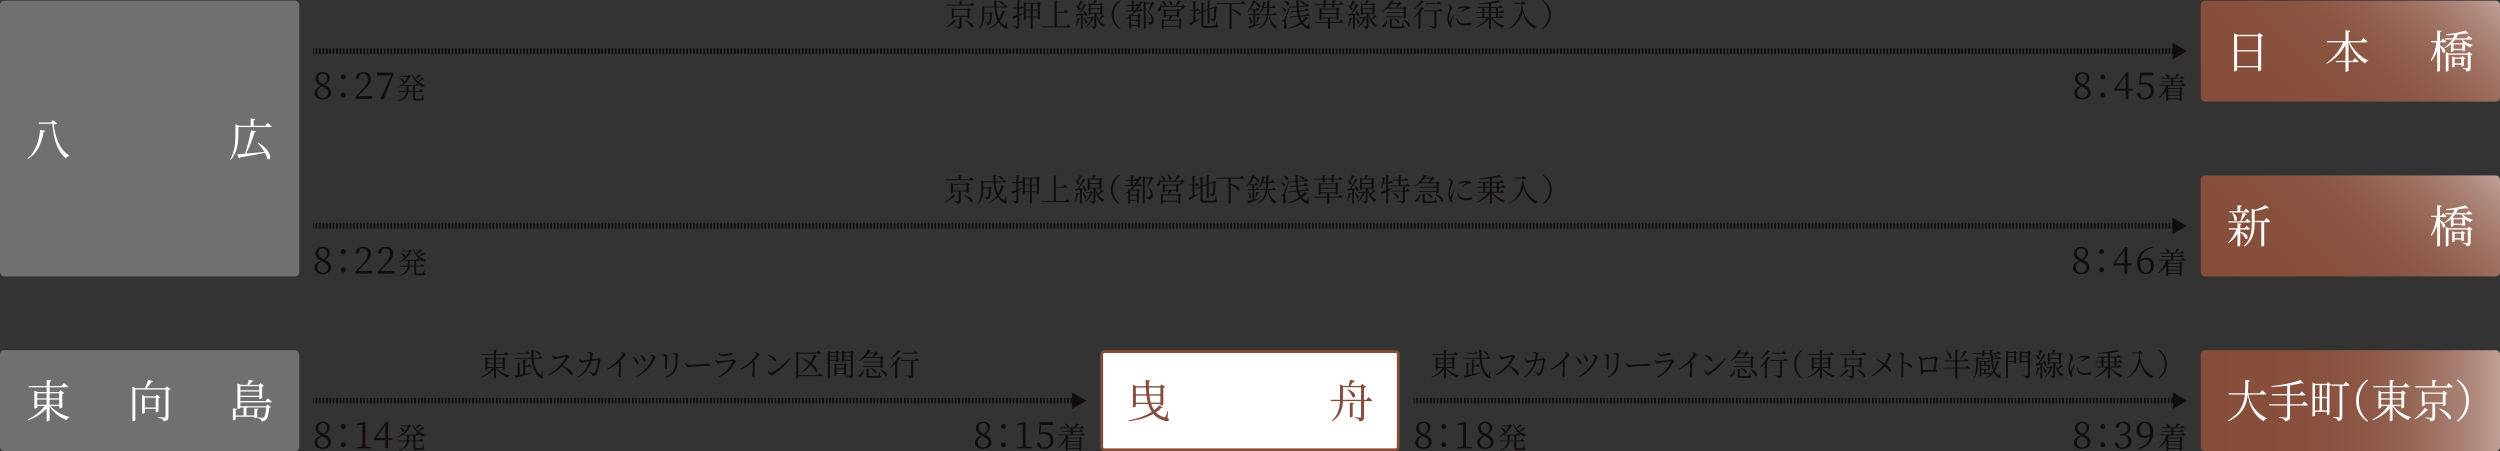 <?xml version="1.0" encoding="UTF-8"?><svg xmlns="http://www.w3.org/2000/svg" width="1000" height="180.47" xmlns:xlink="http://www.w3.org/1999/xlink" viewBox="0 0 1000 180.47"><rect x="0" y="0" width="1000" height="180.47" fill="#333333" stroke="none"/><defs><style>.g{fill:#fff;}.h{stroke-dasharray:0 0 .68 .68;}.h,.i,.j,.k{fill:none;}.h,.i,.k{stroke:#120c0f;stroke-miterlimit:10;stroke-width:2.22px;}.l{isolation:isolate;}.m{fill:url(#f);}.n{fill:url(#e);}.o{fill:#717071;}.p{fill:#864d3a;}.q{fill:url(#d);}.k{stroke-dasharray:0 0 .68 .68;}.r{fill:#120c0f;}.s{mix-blend-mode:multiply;}</style><linearGradient id="d" x1="880.3" y1="160.28" x2="1000" y2="160.28" gradientUnits="userSpaceOnUse"><stop offset="0" stop-color="#864d3a"/><stop offset=".34" stop-color="#874f3c"/><stop offset=".53" stop-color="#8c5644"/><stop offset=".67" stop-color="#946251"/><stop offset=".8" stop-color="#a07465"/><stop offset=".92" stop-color="#b08a7e"/><stop offset="1" stop-color="#bfa096"/></linearGradient><linearGradient id="e" x1="900.62" y1="129.9" x2="979.68" y2="50.83" xlink:href="#d"/><linearGradient id="f" x1="900.62" y1="59.98" x2="979.68" y2="-19.08" xlink:href="#d"/></defs><g class="l"><g id="b"><g id="c"><rect class="j" x="0" y="140.08" width="119.7" height="40.38" rx=".68" ry=".68"/><rect class="o" x="0" y="140.08" width="119.7" height="40.38" rx="1.67" ry="1.67"/><path class="g" d="m20.22,162.43c1.68,2.04,4.77,3.68,7.55,4.37l-.04.2c-.49.07-.9.47-1.06,1.01-2.73-1.01-5.33-2.96-6.82-5.49v5.54c0,.16-.51.45-.97.45h-.23v-5.13c-1.82,2.02-4.46,3.67-7.46,4.75l-.16-.31c2.8-1.32,5.27-3.3,6.81-5.4h-2.94v.65c0,.11-.52.38-.99.38h-.18v-7.24l1.28.6h3.65v-1.9h-7.11l-.14-.52h7.26v-2.44l1.84.22c-.05.25-.2.43-.63.51v1.71h4.68l.96-1.19s1.06.85,1.75,1.43c-.05.2-.25.29-.51.29h-6.88v1.9h3.65l.69-.74,1.46,1.14c-.11.14-.4.27-.76.34v5.4c-.02.11-.61.4-1.03.4h-.18v-.92h-3.45Zm-5.34-5.09v1.99h3.75v-1.99h-3.75Zm0,4.55h3.75v-2.04h-3.75v2.04Zm4.96-4.55v1.99h3.83v-1.99h-3.83Zm3.83,4.55v-2.04h-3.83v2.04h3.83Z"/><path class="g" d="m68.17,155.7c-.11.13-.42.29-.79.34v10.69c0,.97-.2,1.57-2,1.75-.05-.36-.18-.67-.47-.85-.31-.22-.85-.38-1.75-.49v-.29s2.15.16,2.58.16c.38,0,.49-.13.49-.43v-10.76h-12.09v12.22c0,.14-.45.45-.94.45h-.22v-13.83l1.3.61h3.72c.47-1.01.96-2.31,1.25-3.3l1.97.54c-.09.2-.29.36-.67.34-.47.72-1.17,1.64-1.88,2.42h7.38l.63-.74,1.5,1.16Zm-4.77,8.86c-.02.11-.6.38-.98.38h-.14v-1.43h-4.35v1.55c0,.13-.47.38-.92.38h-.18v-7.46l1.17.56h4.1l.63-.72,1.43,1.1c-.13.14-.4.29-.76.36v5.27Zm-1.12-1.55v-3.94h-4.35v3.94h4.35Z"/><path class="g" d="m96.15,160.92v1.57h10.22l.67-.69,1.34,1.08c-.13.13-.34.22-.7.25-.22,2.71-.69,4.31-1.43,4.86-.43.36-1.03.52-1.7.52,0-.34-.07-.67-.29-.83-.2-.16-.76-.33-1.32-.42l.02-.31c.58.05,1.61.14,1.97.14.31,0,.45-.04.61-.16.38-.34.78-1.73.98-3.94h-7.49c-.07.14-.22.23-.47.27v2.91h3.19v-2.76l1.64.16c-.04.2-.16.34-.52.42v2.91c0,.13-.49.38-.92.38h-.2v-.58h-7.47v.99c0,.11-.51.36-.9.36h-.22v-4.71l1.64.18c-.04.2-.18.34-.52.42v2.24h3.14v-3.18h-1.26v.18c0,.11-.47.4-.98.4h-.2v-10.25l1.28.6h2.71c.18-.6.45-1.43.61-2.02l1.84.42c-.07.25-.31.38-.67.38-.29.34-.7.83-1.05,1.23h3.81l.65-.72,1.46,1.12c-.11.13-.4.29-.76.36v4.48c-.02.11-.61.4-.99.4h-.18v-.74h-7.55v1.57h10.07l.88-1.1s1.03.78,1.66,1.34c-.05.2-.22.29-.47.29h-12.15Zm0-6.46v1.61h7.55v-1.61h-7.55Zm7.55,3.83v-1.68h-7.55v1.68h7.55Z"/><rect class="j" x="440.15" y="140.08" width="119.7" height="40.38" rx=".68" ry=".68"/><path class="g" d="m441.82,140.64h116.37c.61,0,1.11.5,1.11,1.11v37.05c0,.61-.5,1.11-1.11,1.11h-116.37c-.61,0-1.11-.5-1.11-1.11v-37.05c0-.61.5-1.11,1.11-1.11Z"/><path class="p" d="m558.18,141.19c.3,0,.56.25.56.56v37.05c0,.3-.25.56-.56.56h-116.37c-.3,0-.56-.25-.56-.56v-37.05c0-.3.25-.56.56-.56h116.37m0-1.11h-116.37c-.92,0-1.67.75-1.67,1.67v37.05c0,.92.75,1.67,1.67,1.67h116.37c.92,0,1.67-.75,1.67-1.67v-37.05c0-.92-.75-1.67-1.67-1.67h0Z"/><path class="p" d="m466.97,167.16c.65.49.7.67.6.9-.25.67-1.35.42-2.49,0-1.59-.52-2.82-1.37-3.77-2.49-2.6,1.44-6.07,2.51-9.78,2.89l-.09-.31c3.48-.6,6.79-1.8,9.28-3.38-.61-.92-1.08-1.99-1.43-3.18h-4.93v.87c0,.13-.49.42-.98.42h-.2v-8.99l1.28.58h3.86c-.02-.79-.04-1.62-.04-2.47l1.88.23c-.04.22-.18.43-.63.5v1.73h4.46l.63-.7,1.43,1.08c-.11.14-.38.29-.72.34v6.66c-.02.13-.6.42-.99.42h-.18v-.67h-3.68c.31.94.7,1.79,1.21,2.51.79-.6,1.5-1.25,2.04-1.93l1.41.97c-.13.14-.33.2-.7.07-.56.61-1.26,1.19-2.08,1.73.79.85,1.81,1.5,3.09,1.9.45.16.6.14.74-.2.22-.47.58-1.39.83-2.15l.22.02-.25,2.63Zm-12.62-12.15v2.71h4.19c-.09-.87-.14-1.77-.2-2.71h-3.99Zm4.78,6.07c-.23-.88-.4-1.82-.52-2.83h-4.26v2.83h4.78Zm.42-6.07c.04.94.07,1.84.16,2.71h4.44v-2.71h-4.6Zm4.6,6.07v-2.83h-4.37c.11,1.01.29,1.95.54,2.83h3.83Z"/><path class="p" d="m547.39,158.84s.97.78,1.55,1.34c-.05.18-.23.27-.47.27h-2.87v6.35c0,.96-.18,1.59-1.86,1.75-.05-.38-.14-.7-.38-.88-.27-.2-.7-.36-1.48-.47v-.29s1.75.14,2.11.14c.31,0,.42-.11.42-.4v-6.21h-7.24c-.14,2.91-.9,5.98-4.26,8.07l-.22-.24c2.49-2.15,3.18-4.87,3.3-7.83h-3.65l-.14-.52h3.81v-6.16l1.39.61h2.09c.16-.67.36-1.72.49-2.44l2.02.38c-.05.25-.29.4-.67.42-.31.47-.83,1.14-1.23,1.64h4.12l.63-.81,1.59,1.21c-.14.16-.47.33-.85.4v4.75h.96l.83-1.08Zm-2.98,1.08v-5.04h-7.22v5.04h7.22Zm-5.38-4.15c4.1,1.19,3.2,3.92,1.95,3.05-.22-1.03-1.23-2.22-2.13-2.91l.18-.14Zm.92,5.36l1.71.18c-.04.23-.2.4-.58.45v4.78c0,.14-.5.38-.92.38h-.22v-5.79Z"/><rect class="j" x="880.3" y="140.08" width="119.7" height="40.38" rx=".68" ry=".68"/><g class="s"><rect class="q" x="880.3" y="140.08" width="119.7" height="40.38" rx="1.67" ry="1.67"/></g><path class="g" d="m899.43,157.83c.6,3.41,2.36,7.06,7.29,9.51l-.03.2c-.58.07-.98.31-1.15.99-4.62-2.76-5.95-7.08-6.43-10.69-.46,4.21-1.99,7.94-7.69,10.67l-.18-.33c4.85-2.82,6.28-6.34,6.71-10.36h-6.4l-.15-.52h6.6c.13-1.68.13-3.45.13-5.29l1.78.2c-.05.27-.18.45-.57.52-.03,1.55-.05,3.09-.18,4.57h4.79l.91-1.25s1.01.87,1.63,1.48c-.03.2-.18.29-.43.29h-6.63Z"/><path class="g" d="m921.62,160.54s.98.79,1.56,1.37c-.05.2-.22.29-.43.29h-6.73v4.42c0,.97-.25,1.7-2.06,1.86-.05-.38-.2-.7-.48-.87-.33-.24-.88-.4-1.86-.52v-.27s2.31.2,2.78.2c.37,0,.48-.14.48-.47v-4.35h-7.14l-.15-.5h7.29v-3.54h-6.05l-.13-.52h6.18v-3.34c-1.99.25-4.14.43-6.2.47l-.07-.36c4.1-.34,8.97-1.39,11.52-2.4l1.28,1.3c-.15.16-.45.16-.9-.04-1.26.33-2.81.61-4.49.87v3.5h3.82l.83-1.12s.93.79,1.51,1.35c-.03.2-.2.29-.43.29h-5.73v3.54h4.75l.85-1.16Z"/><path class="g" d="m931.2,152.79l1.3,1.12c-.1.14-.38.29-.71.36v11.35c-.02.11-.52.42-.86.42h-.15v-1.33h-4.77v1.44c0,.14-.37.42-.83.42h-.2v-13.65l1.11.6h4.52l.6-.72Zm-5.2,1.26v4.71h1.83v-4.71h-1.83Zm0,10.11h1.83v-4.87h-1.83v4.87Zm2.81-10.11v4.71h1.96v-4.71h-1.96Zm1.96,10.11v-4.87h-1.96v4.87h1.96Zm7.53-11.48s.95.78,1.5,1.37c-.05.2-.22.29-.43.29h-2.46v12.26c0,.96-.2,1.66-1.79,1.82-.03-.36-.15-.69-.38-.87-.28-.22-.73-.38-1.56-.49v-.27s1.88.14,2.24.14c.33,0,.43-.11.43-.4v-12.2h-3.19l-.12-.54h4.97l.8-1.12Z"/><path class="g" d="m946.91,151.8l.28.36c-1.93,1.7-3.66,4.3-3.66,8.09s1.73,6.39,3.66,8.09l-.28.36c-2.24-1.55-4.47-4.1-4.47-8.45s2.23-6.9,4.47-8.45Z"/><path class="g" d="m957.38,162.43c1.54,2.04,4.39,3.68,6.95,4.37l-.03.2c-.45.07-.83.47-.98,1.01-2.51-1.01-4.9-2.96-6.28-5.49v5.54c0,.16-.46.45-.9.45h-.22v-5.13c-1.68,2.02-4.1,3.67-6.86,4.75l-.15-.31c2.58-1.32,4.85-3.3,6.26-5.4h-2.71v.65c0,.11-.48.38-.91.38h-.17v-7.24l1.18.6h3.36v-1.9h-6.55l-.13-.52h6.68v-2.44l1.7.22c-.05.25-.18.43-.58.51v1.71h4.3l.88-1.19s.98.85,1.61,1.43c-.05.2-.23.29-.47.29h-6.33v1.9h3.36l.63-.74,1.35,1.14c-.1.14-.37.27-.7.34v5.4c-.02.11-.57.4-.95.4h-.17v-.92h-3.17Zm-4.92-5.09v1.99h3.46v-1.99h-3.46Zm0,4.55h3.46v-2.04h-3.46v2.04Zm4.57-4.55v1.99h3.52v-1.99h-3.52Zm3.52,4.55v-2.04h-3.52v2.04h3.52Z"/><path class="g" d="m971.35,164.02c-.13.18-.27.23-.63.14-1,1.19-2.86,2.65-4.74,3.54l-.18-.25c1.61-1.14,3.29-2.94,4.1-4.3l1.45.87Zm8.08-10.74s1,.83,1.63,1.43c-.05.2-.23.29-.47.29h-14.39l-.15-.52h6.86v-2.51l1.71.2c-.03.25-.2.43-.6.49v1.82h4.5l.9-1.19Zm-5.38,8.2v5.34c0,.94-.25,1.57-1.89,1.73-.03-.36-.15-.65-.4-.83-.27-.2-.78-.34-1.64-.45v-.29s1.99.16,2.39.16c.35,0,.43-.11.43-.36v-5.31h-3.07v.65c0,.11-.48.4-.93.4h-.17v-6.08l1.2.58h7l.6-.76,1.4,1.16c-.12.14-.42.29-.73.36v4.19c-.02.13-.56.4-.95.4h-.17v-.88h-3.06Zm3.06-.52v-3.43h-7.25v3.43h7.25Zm-1.26,2.42c5.42,2.02,5.02,4.96,3.66,4.24-.68-1.28-2.53-3.03-3.82-4.06l.17-.18Z"/><path class="g" d="m983.11,151.8c2.24,1.55,4.47,4.1,4.47,8.45s-2.23,6.9-4.47,8.45l-.28-.36c1.93-1.7,3.66-4.3,3.66-8.09s-1.73-6.39-3.66-8.09l.28-.36Z"/><path class="r" d="m132.4,176.87c0,1.61-1.39,2.72-3.27,2.72s-3.28-.93-3.28-2.6c0-1.24.82-2.04,2.39-2.82-1.43-.76-2.03-1.73-2.03-2.85,0-1.66,1.31-2.67,2.95-2.67s2.73,1.03,2.73,2.51c0,.82-.48,1.78-1.98,2.63,1.73.82,2.49,1.69,2.49,3.09Zm-1.13.1c0-.99-.61-1.67-2.54-2.57-1.18.7-1.76,1.34-1.76,2.46,0,1.27.87,2.13,2.19,2.13s2.1-.87,2.1-2.03Zm-1.85-3.42c1.06-.73,1.48-1.4,1.48-2.37,0-1.06-.63-1.93-1.76-1.93-.98,0-1.85.67-1.85,1.76,0,.91.45,1.75,2.13,2.54Z"/><path class="r" d="m137.3,169.6c.55,0,.98.43.98.98s-.43.99-.98.99-.98-.43-.98-.99.43-.98.98-.98Zm0,7.27c.55,0,.98.45.98,1s-.43.98-.98.98-.98-.43-.98-.98.43-1,.98-1Z"/><path class="r" d="m148.48,178.9v.48h-5.89v-.48l2.36-.28c.01-.9.03-1.78.03-2.66v-6.12l-2.24.25v-.54l3.22-.84.22.18-.06,2.31v4.75c0,.88.02,1.76.03,2.66l2.33.28Z"/><path class="r" d="m156.99,176.09h-1.76v3.28h-1.12v-3.28h-4.49v-.69l4.84-6.67h.78v6.52h1.76v.84Zm-2.88-.84v-5.12l-3.69,5.12h3.69Z"/><path class="r" d="m169.44,179.19c.27.08.35.18.35.35,0,.35-.37.48-2.14.48h-1.17c-.91,0-1.11-.2-1.11-.81v-2.65h-1.87c-.19,1.4-.98,2.84-3.94,3.75l-.11-.19c2.34-1.03,3.08-2.25,3.26-3.56h-3l-.11-.35h3.15c0-.14.01-.3.01-.44v-1.59h-1.4l-.1-.32c-.63.44-1.36.82-2.17,1.12l-.11-.17c1.92-.98,3.45-2.59,4.21-4.3h-2.83l-.11-.35h2.95l.54-.49.87.78c-.1.12-.23.14-.51.16-.6,1.22-1.54,2.35-2.83,3.23h4.99l.5-.66s.57.47.93.8c-.04.13-.15.19-.31.19h-1.26v2.03h1.65l.56-.7s.62.49,1.03.86c-.04.13-.14.19-.31.19h-2.92v2.47c0,.2.05.27.49.27h1.05c.48,0,.85-.01,1-.01.13-.01.18-.05.24-.14.07-.18.21-.82.35-1.46h.14l.04,1.5Zm-9.43-8.08c2.45.45,1.9,2.11,1.07,1.6-.12-.54-.69-1.16-1.18-1.49l.11-.11Zm5.36,5.1v-2.03h-1.83v1.58c0,.15,0,.3-.01.45h1.84Zm4.52-4.8c-.08.11-.19.16-.44.1-.45.33-1.19.76-1.9,1.1.78.57,1.66,1.01,2.58,1.32l-.02.13c-.33.04-.61.27-.74.64-2.16-1-3.83-2.76-4.58-5.21l.2-.12c.26.69.64,1.33,1.11,1.89.56-.5,1.17-1.21,1.5-1.65l.99.6c-.08.12-.18.16-.44.08-.44.36-1.17.82-1.86,1.18.31.35.64.66,1.01.94.6-.5,1.24-1.17,1.59-1.6l1,.6Z"/><line class="i" x1="125.25" y1="160.28" x2="125.6" y2="160.28"/><line class="h" x1="126.28" y1="160.28" x2="429.13" y2="160.28"/><line class="i" x1="429.47" y1="160.28" x2="429.81" y2="160.28"/><polygon class="r" points="428.84 163.6 434.59 160.28 428.84 156.95 428.84 163.6"/><path class="r" d="m198.66,147.18c1.16,1.41,3.3,2.55,5.22,3.02l-.02.14c-.34.05-.62.33-.74.7-1.89-.7-3.69-2.05-4.72-3.8v3.84c0,.11-.35.31-.67.31h-.16v-3.55c-1.26,1.4-3.09,2.54-5.16,3.29l-.11-.21c1.94-.91,3.65-2.29,4.71-3.74h-2.04v.45c0,.08-.36.26-.69.26h-.12v-5.01l.89.41h2.52v-1.31h-4.92l-.1-.36h5.02v-1.69l1.27.15c-.04.17-.14.3-.44.35v1.19h3.24l.66-.83s.74.59,1.21.99c-.04.14-.17.2-.35.2h-4.76v1.31h2.52l.48-.51,1.01.79c-.08.1-.27.19-.52.24v3.74c-.01.08-.42.27-.71.27h-.12v-.64h-2.39Zm-3.7-3.52v1.38h2.6v-1.38h-2.6Zm0,3.15h2.6v-1.41h-2.6v1.41Zm3.44-3.15v1.38h2.65v-1.38h-2.65Zm2.65,3.15v-1.41h-2.65v1.41h2.65Z"/><path class="r" d="m210.07,149.53c.9-.16,1.86-.35,2.84-.55l.04.21c-1.47.47-3.5,1.07-6.3,1.81-.06.15-.18.25-.29.29l-.56-1c.33-.04.75-.11,1.27-.2v-4.95l1.16.12c-.02.15-.12.26-.39.3v4.39c.44-.09.92-.18,1.44-.28v-5.85l1.2.12c-.02.16-.12.28-.41.33v1.99h1.1l.55-.72s.61.51.99.89c-.04.14-.15.2-.32.2h-2.31v2.9Zm6.84.85c.36.49.4.7.27.84-.31.38-1.05,0-1.59-.46-1.85-1.53-2.66-4.12-2.97-7.26h-6.7l-.1-.36h6.77c-.09-1-.12-2.06-.12-3.15l1.32.16c-.02.15-.14.3-.45.35-.01.89.01,1.77.07,2.64h2.06l.6-.75s.69.52,1.11.91c-.04.14-.14.2-.33.2h-3.41c.24,2.72.95,5.16,2.6,6.42.19.19.26.17.37-.06.16-.3.39-.9.54-1.4l.16.02-.23,1.9Zm-9.79-8.84l-.1-.36h3.31l.56-.71s.64.5,1.02.87c-.04.14-.15.2-.34.2h-4.46Zm7.01-1.09c2.74.31,2.32,2.1,1.45,1.62-.25-.54-.96-1.17-1.54-1.51l.09-.11Z"/><path class="r" d="m221.16,142.02c.21.3.45.75.86.75.69,0,3.15-.44,3.84-.61.26-.08.41-.31.59-.31.37,0,1.19.65,1.19.92,0,.25-.38.35-.54.6-.43.67-1.16,1.82-2.07,2.84,2.01.91,4.06,2.3,4.06,3.34,0,.25-.14.46-.42.46-.34,0-.51-.4-1.17-1.15-.84-.94-1.64-1.67-2.76-2.34-1.15,1.21-2.92,2.74-5.3,3.69l-.19-.31c2.94-1.53,5.89-4.46,7.05-7.02.06-.16-.01-.19-.15-.17-.89.14-2.62.56-3.31.74-.39.1-.44.32-.74.32-.36,0-.86-.54-1.01-.86-.07-.15-.15-.41-.17-.76l.26-.11Z"/><path class="r" d="m235.12,140.99c.26-.06.66-.16.9-.15.47.01,1.31.46,1.31.77,0,.28-.29.28-.38.75-.06.33-.16.89-.29,1.4.85-.1,1.61-.2,2.02-.25.34-.04.44-.31.64-.31.26,0,1,.59,1,.85s-.31.24-.36.59c-.26,1.76-.6,3.42-1.35,4.81-.31.61-.87.95-1.31.95-.21,0-.31-.11-.39-.38-.12-.46-.52-.67-1.24-1.2l.15-.24c.52.24,1.16.52,1.41.61.34.1.46.09.64-.12.8-.99,1.3-4.04,1.3-4.84,0-.09-.05-.14-.15-.14-.62,0-1.72.15-2.5.26-.39,1.49-1.4,4.66-5.14,6.61l-.2-.25c3.04-2.16,3.97-4.47,4.49-6.24-.8.14-1.9.34-2.25.43-.39.09-.46.26-.71.26-.32,0-.82-.61-.92-.9-.1-.24-.09-.54-.08-.79l.25-.06c.18.34.36.76.7.76.41,0,1.79-.15,3.16-.32.15-.67.3-1.66.31-2.04,0-.24-.04-.33-.23-.4-.23-.09-.57-.14-.8-.17v-.26Z"/><path class="r" d="m248.43,140.86c.29.01.55.03.81.14.49.16,1.04.71,1.04,1.04,0,.24-.23.21-.56.59-.46.51-1.07,1.19-1.9,1.97.35.22.64.44.64.61,0,.16-.11.34-.11.65-.09,1.81-.02,3.72-.02,4.47,0,.46-.11.61-.38.61-.41,0-.62-.6-.62-1.01,0-.22.1-.47.15-.89.1-.85.15-2.94.11-3.5-.01-.22-.05-.38-.19-.55-.79.69-2.5,2.06-4.69,2.96l-.16-.3c3.16-1.76,5.32-4.05,6.2-5.29.24-.33.34-.54.34-.64,0-.2-.21-.38-.74-.64l.09-.24Z"/><path class="r" d="m253.15,142.86l.23-.19c.42.24.85.62,1.12.92.59.58.88,1.14.89,1.57.01.29-.12.5-.41.5-.45,0-.48-.59-.94-1.47-.26-.51-.56-.95-.89-1.34Zm1.44,7.92l-.19-.29c4.46-2.36,6.67-6.84,6.67-7.69,0-.24-.23-.41-.92-.66l.09-.26c.23-.01.55-.01.82.05.56.11,1.24.74,1.24,1.09,0,.3-.35.33-.52.72-1.19,2.56-3.27,5.4-7.19,7.04Zm1.48-8.77l.22-.16c.46.28.84.58,1.19.95.44.44.74.96.74,1.47,0,.33-.19.47-.44.47-.42,0-.45-.64-.85-1.44-.22-.44-.51-.88-.86-1.3Z"/><path class="r" d="m265.09,142.08v-.25c.25-.08.51-.14.71-.14.46,0,1.22.45,1.22.76,0,.24-.15.36-.19.83-.04.54-.01,3.29-.01,3.8,0,.48-.17.62-.4.62-.27,0-.49-.39-.49-.85,0-.34.1-.83.12-1.85,0-.58-.02-1.8-.07-2.26-.03-.3-.04-.4-.25-.49-.19-.09-.39-.12-.65-.18Zm1.44,9.04l-.16-.28c2.44-1.29,3.61-2.96,3.76-5.52.06-1.14.09-2.2.04-3.06-.02-.21-.05-.39-.27-.51-.14-.08-.42-.12-.75-.16v-.25c.26-.12.61-.24.84-.24.48,0,1.3.49,1.3.75s-.21.34-.24.74c-.02.74-.07,2-.11,2.77-.14,2.9-1.57,4.7-4.4,5.76Z"/><path class="r" d="m274.42,145.13c.27.42.47.81,1,.81,1.11,0,5.49-.29,6.06-.31.84-.06,1.19-.14,1.51-.14.47,0,1.04.21,1.04.55,0,.22-.12.36-.55.36s-.87-.02-1.64-.02-4.3.19-5.24.3c-.71.08-.85.26-1.21.26s-.94-.61-1.11-1.04c-.09-.24-.1-.45-.11-.7l.25-.08Z"/><path class="r" d="m286.23,143.95l.24-.11c.26.39.47.67.84.67.74,0,4.37-.47,5.25-.6.35-.05.46-.24.67-.24.38,0,1.14.64,1.14.95,0,.24-.49.38-.64.69-1.25,2.45-3.11,4.45-6.35,5.69l-.17-.29c2.77-1.42,4.77-3.59,5.76-6.04.05-.15.01-.22-.15-.2-1.01.1-3.75.5-4.6.67-.39.09-.56.31-.84.31-.3,0-.85-.51-.97-.81-.09-.21-.14-.45-.17-.7Zm6.26-1.97c-.92.17-2.49.48-3.6.48-.64,0-.99-.35-1.4-1.01l.19-.16c.48.35.8.5,1.2.5.77,0,1.4-.15,2.04-.29.74-.16.9-.36,1.16-.36.54,0,.96.17.96.47,0,.18-.15.29-.55.38Z"/><path class="r" d="m301.98,140.86c.29.01.55.03.81.14.49.16,1.04.71,1.04,1.04,0,.24-.22.21-.56.59-.46.51-1.08,1.19-1.9,1.97.35.22.64.44.64.61,0,.16-.11.34-.11.65-.09,1.81-.03,3.72-.03,4.47,0,.46-.11.61-.38.61-.41,0-.62-.6-.62-1.01,0-.22.1-.47.15-.89.1-.85.15-2.94.11-3.5-.01-.22-.05-.38-.19-.55-.79.69-2.5,2.06-4.69,2.96l-.16-.3c3.16-1.76,5.32-4.05,6.2-5.29.24-.33.34-.54.34-.64,0-.2-.21-.38-.74-.64l.09-.24Z"/><path class="r" d="m315.74,143.06l.29.19c-1.5,2.66-3.82,4.66-6.56,6.41-.25.15-.39.46-.66.46-.49,0-1.24-.59-1.49-.96-.12-.21-.24-.61-.26-.81l.2-.12c.38.41.78.81,1.17.81.96,0,5.54-3.31,7.31-5.97Zm-8.4-1.17c1.42.4,3.15,1.25,3.15,2.21,0,.27-.18.46-.44.46-.2,0-.36-.14-.69-.52-.6-.72-1.08-1.16-2.17-1.89l.15-.26Z"/><path class="r" d="m327.82,149.27s.74.57,1.17.97c-.04.14-.14.2-.33.2h-9.36v.65c0,.08-.28.3-.7.3h-.12v-10.77l.98.45h7.22l.59-.76s.69.53,1.12.92c-.04.14-.16.2-.34.2h-8.75v8.64h7.85l.66-.8Zm-7.82.02c1.29-.89,2.6-2.2,3.71-3.79-.85-.78-1.89-1.55-3.1-2.26l.11-.2c1.39.65,2.5,1.29,3.36,1.89.6-.95,1.14-1.97,1.56-3.06l1.24.56c-.06.14-.22.24-.51.2-.47,1.01-1.02,1.94-1.64,2.77,3.07,2.38,2.42,4.02,1.56,3.36-.34-.75-1.01-1.72-2.04-2.74-1.2,1.47-2.61,2.64-4.12,3.44l-.14-.17Z"/><path class="r" d="m331.95,144.3v6.76c0,.11-.28.32-.65.32h-.15v-11.03l.86.4h2.45l.41-.45.94.71c-.08.09-.25.19-.46.22v3.37c-.01.08-.41.25-.67.25h-.1v-.56h-2.62Zm0-3.17v1.2h2.62v-1.2h-2.62Zm2.62,2.81v-1.25h-2.62v1.25h2.62Zm4.32,1.97c-.08.1-.25.2-.46.24v3.81c-.01.09-.41.29-.67.29h-.11v-.67h-3.04v.52c0,.08-.33.26-.65.26h-.12v-5.07l.83.39h2.87l.42-.47.94.71Zm-4.29.11v1.36h3.04v-1.36h-3.04Zm3.04,3.17v-1.44h-3.04v1.44h3.04Zm4.06-8.17c-.09.1-.3.21-.55.26v8.9c0,.66-.12,1.09-1.31,1.21-.03-.26-.09-.49-.25-.61-.2-.14-.51-.24-1.08-.33v-.2s1.26.1,1.52.1c.24,0,.31-.08.31-.28v-5.79h-2.72v.27c0,.08-.35.25-.69.25h-.11v-4.44l.85.36h2.55l.41-.51,1.06.79Zm-4.07.1v1.2h2.72v-1.2h-2.72Zm2.72,2.81v-1.25h-2.72v1.25h2.72Z"/><path class="r" d="m345.47,147.78c.19,1.44-.51,2.37-1.04,2.72-.34.22-.79.29-.94.01-.1-.24.04-.5.3-.66.59-.3,1.31-1.11,1.46-2.09h.21Zm.08-4.56c-.56.47-1.16.89-1.8,1.2l-.14-.16c1.45-1,2.85-2.79,3.5-4.41l1.35.4c-.05.12-.15.17-.46.15-.12.2-.25.4-.4.6h2.38l.56-.54.96.89c-.1.09-.25.11-.5.12-.4.39-1.01.96-1.59,1.39h2.69l.46-.5,1.01.77c-.09.1-.29.2-.54.25v3.64c-.01.09-.41.29-.69.29h-.12v-.56h-6.97l-.11-.36h7.09v-1.42h-6.65l-.1-.36h6.75v-1.38h-6.67Zm1.79-1.86c-.4.51-.86,1.03-1.38,1.5h3.07c.31-.44.66-1.04.9-1.5h-2.6Zm4.69,8.92c.29.09.37.17.37.34,0,.39-.42.51-2.75.51h-1.69c-1.11,0-1.33-.16-1.33-.8v-2.86l1.16.12c-.01.15-.14.25-.35.29v2.3c0,.19.05.24.61.24h1.61c.72,0,1.3-.01,1.5-.03.17-.01.23-.05.29-.16.1-.2.24-.74.38-1.39h.16l.03,1.44Zm-3.86-3.11c2.99.54,2.6,2.47,1.69,1.99-.24-.68-1.1-1.45-1.8-1.86l.11-.12Zm3.85.47c3.57,1.16,3.04,3.45,2.02,2.8-.26-.94-1.29-2.05-2.15-2.69l.12-.11Z"/><path class="r" d="m360.44,143.21c-.06.12-.17.17-.48.11-.29.41-.66.88-1.1,1.36l.39.14c-.03.11-.15.2-.36.24v6.06c-.01.07-.36.27-.67.27h-.14v-5.9c-.61.6-1.29,1.17-1.99,1.65l-.15-.15c1.32-1.24,2.67-3.12,3.32-4.41l1.17.62Zm-.14-2.6c-.08.12-.19.18-.47.11-.76.89-2.14,2.1-3.51,2.89l-.14-.16c1.15-.95,2.39-2.45,3.01-3.47l1.11.64Zm6.3,2.62s.67.51,1.07.9c-.02.14-.15.2-.31.2h-2.07v5.74c0,.67-.2,1.15-1.54,1.27-.03-.26-.14-.47-.35-.6-.24-.15-.66-.26-1.4-.36v-.19s1.75.12,2.1.12c.28,0,.35-.08.35-.28v-5.71h-4.07l-.1-.36h5.74l.59-.74Zm-5.54-1.76l-.1-.37h4.51l.59-.73s.66.51,1.06.9c-.02.14-.15.2-.33.2h-5.74Z"/><path class="r" d="m396.52,176.87c0,1.61-1.39,2.72-3.27,2.72s-3.28-.93-3.28-2.6c0-1.24.82-2.04,2.39-2.82-1.43-.76-2.03-1.73-2.03-2.85,0-1.66,1.31-2.67,2.95-2.67s2.73,1.03,2.73,2.51c0,.82-.48,1.78-1.98,2.63,1.73.82,2.49,1.69,2.49,3.09Zm-1.13.1c0-.99-.61-1.67-2.54-2.57-1.18.7-1.76,1.34-1.76,2.46,0,1.27.87,2.13,2.19,2.13s2.1-.87,2.1-2.03Zm-1.85-3.42c1.06-.73,1.48-1.4,1.48-2.37,0-1.06-.63-1.93-1.76-1.93-.99,0-1.85.67-1.85,1.76,0,.91.45,1.75,2.13,2.54Z"/><path class="r" d="m401.42,169.6c.55,0,.98.43.98.98s-.43.99-.98.99-.99-.43-.99-.99.43-.98.99-.98Zm0,7.27c.55,0,.98.45.98,1s-.43.98-.98.98-.99-.43-.99-.98.43-1,.99-1Z"/><path class="r" d="m412.6,178.9v.48h-5.89v-.48l2.36-.28c.01-.9.03-1.78.03-2.66v-6.12l-2.24.25v-.54l3.22-.84.22.18-.06,2.31v4.75c0,.88.01,1.76.03,2.66l2.33.28Z"/><path class="r" d="m416.24,173.06c.55-.16,1.07-.25,1.69-.25,2.06,0,3.46,1.18,3.46,3.28s-1.46,3.49-3.72,3.49c-1.58,0-2.64-.72-2.98-2.15.12-.33.37-.49.7-.49.42,0,.6.21.79.91l.3.97c.37.1.72.16,1.1.16,1.69,0,2.61-1.08,2.61-2.75s-1.03-2.66-2.61-2.66c-.55,0-1.1.07-1.63.25l-.42-.09.34-4.88h5.24v1.12h-4.66l-.22,3.07Z"/><path class="r" d="m433.02,173.08s.63.51,1.03.86c-.04.13-.14.19-.32.19h-6.4c-.1.29-.21.57-.35.83l.2.1h4.44l.43-.48.95.73c-.08.1-.27.2-.49.24v4.46c-.01.07-.41.26-.66.26h-.12v-.74h-4.62v.51c0,.08-.33.27-.67.27h-.12v-4.16c-.75,1.18-1.75,2.21-3,3.02l-.14-.17c1.47-1.26,2.57-3.05,3.16-4.88h-2.72l-.11-.33h4.8v-1.07h-3.75l-.1-.36h3.84v-1.03h-4.16l-.1-.36h2.8c-.12-.5-.56-1.12-.93-1.49l.12-.1c1.53.41,1.69,1.26,1.4,1.59h2.35c.27-.49.57-1.12.76-1.61l1.21.36c-.05.13-.2.24-.45.23-.27.31-.68.69-1.08,1.03h1.91l.54-.67s.62.49,1.03.83c-.04.13-.16.19-.32.19h-4.26v1.03h2.66l.5-.62s.61.44.97.79c-.04.13-.13.19-.3.19h-3.83v1.07h3.33l.56-.72Zm-5.89,2.33v1h4.62v-1h-4.62Zm0,2.39h4.62v-1.03h-4.62v1.03Zm4.62,1.38v-1.04h-4.62v1.04h4.62Z"/><path class="r" d="m572.65,176.87c0,1.61-1.39,2.72-3.27,2.72s-3.28-.93-3.28-2.6c0-1.24.82-2.04,2.39-2.82-1.43-.76-2.03-1.73-2.03-2.85,0-1.66,1.31-2.67,2.96-2.67s2.73,1.03,2.73,2.51c0,.82-.48,1.78-1.98,2.63,1.73.82,2.49,1.69,2.49,3.09Zm-1.13.1c0-.99-.61-1.67-2.54-2.57-1.18.7-1.76,1.34-1.76,2.46,0,1.27.87,2.13,2.19,2.13s2.1-.87,2.1-2.03Zm-1.85-3.42c1.06-.73,1.48-1.4,1.48-2.37,0-1.06-.63-1.93-1.76-1.93-.99,0-1.85.67-1.85,1.76,0,.91.45,1.75,2.13,2.54Z"/><path class="r" d="m577.54,169.6c.55,0,.98.43.98.98s-.43.99-.98.99-.99-.43-.99-.99.43-.98.99-.98Zm0,7.27c.55,0,.98.45.98,1s-.43.98-.98.98-.99-.43-.99-.98.43-1,.99-1Z"/><path class="r" d="m588.73,178.9v.48h-5.89v-.48l2.36-.28c.01-.9.03-1.78.03-2.66v-6.12l-2.24.25v-.54l3.22-.84.22.18-.06,2.31v4.75c0,.88.01,1.76.03,2.66l2.33.28Z"/><path class="r" d="m597.4,176.87c0,1.61-1.39,2.72-3.27,2.72s-3.28-.93-3.28-2.6c0-1.24.82-2.04,2.39-2.82-1.43-.76-2.03-1.73-2.03-2.85,0-1.66,1.31-2.67,2.95-2.67s2.73,1.03,2.73,2.51c0,.82-.48,1.78-1.98,2.63,1.73.82,2.49,1.69,2.49,3.09Zm-1.13.1c0-.99-.61-1.67-2.54-2.57-1.18.7-1.76,1.34-1.76,2.46,0,1.27.87,2.13,2.19,2.13s2.1-.87,2.1-2.03Zm-1.85-3.42c1.06-.73,1.48-1.4,1.48-2.37,0-1.06-.63-1.93-1.76-1.93-.99,0-1.85.67-1.85,1.76,0,.91.45,1.75,2.13,2.54Z"/><path class="r" d="m609.81,179.19c.27.08.35.18.35.35,0,.35-.37.48-2.14.48h-1.17c-.91,0-1.11-.2-1.11-.81v-2.65h-1.87c-.19,1.4-.98,2.84-3.94,3.75l-.11-.19c2.34-1.03,3.08-2.25,3.26-3.56h-3l-.11-.35h3.15c0-.14.01-.3.01-.44v-1.59h-1.4l-.1-.32c-.63.44-1.36.82-2.17,1.12l-.11-.17c1.92-.98,3.45-2.59,4.21-4.3h-2.83l-.11-.35h2.95l.54-.49.87.78c-.1.12-.23.14-.51.16-.6,1.22-1.54,2.35-2.83,3.23h4.99l.5-.66s.57.47.93.8c-.04.13-.16.19-.31.19h-1.27v2.03h1.65l.56-.7s.62.49,1.03.86c-.04.13-.14.19-.31.19h-2.92v2.47c0,.2.05.27.49.27h1.05c.48,0,.85-.01,1-.01.13-.01.18-.05.24-.14.07-.18.21-.82.35-1.46h.14l.04,1.5Zm-9.43-8.08c2.45.45,1.9,2.11,1.07,1.6-.12-.54-.69-1.16-1.18-1.49l.11-.11Zm5.36,5.1v-2.03h-1.83v1.58c0,.15,0,.3-.01.45h1.84Zm4.52-4.8c-.08.11-.19.16-.44.1-.45.33-1.19.76-1.9,1.1.78.57,1.66,1.01,2.58,1.32l-.02.13c-.33.04-.61.27-.74.64-2.16-1-3.83-2.76-4.58-5.21l.2-.12c.26.69.64,1.33,1.11,1.89.56-.5,1.17-1.21,1.5-1.65l.99.6c-.08.12-.18.16-.44.08-.44.36-1.17.82-1.86,1.18.31.35.64.66,1.01.94.6-.5,1.24-1.17,1.59-1.6l1,.6Z"/><line class="i" x1="565.5" y1="160.28" x2="565.84" y2="160.28"/><line class="h" x1="566.52" y1="160.28" x2="869.37" y2="160.28"/><line class="i" x1="869.71" y1="160.28" x2="870.05" y2="160.28"/><polygon class="r" points="869.08 163.6 874.83 160.28 869.08 156.95 869.08 163.6"/><path class="r" d="m578.61,147.18c1.1,1.41,3.13,2.55,4.96,3.02l-.02.14c-.32.05-.59.33-.7.7-1.79-.7-3.5-2.05-4.49-3.8v3.84c0,.11-.33.31-.64.31h-.15v-3.55c-1.2,1.4-2.93,2.54-4.9,3.29l-.11-.21c1.84-.91,3.47-2.29,4.47-3.74h-1.93v.45c0,.08-.34.26-.65.26h-.12v-5.01l.84.41h2.4v-1.31h-4.68l-.09-.36h4.77v-1.69l1.21.15c-.04.17-.13.3-.42.35v1.19h3.07l.63-.83s.7.59,1.15.99c-.04.14-.17.2-.33.2h-4.52v1.31h2.4l.45-.51.96.79c-.07.1-.26.19-.5.24v3.74c-.01.08-.4.27-.68.27h-.12v-.64h-2.27Zm-3.51-3.52v1.38h2.47v-1.38h-2.47Zm0,3.15h2.47v-1.41h-2.47v1.41Zm3.26-3.15v1.38h2.52v-1.38h-2.52Zm2.52,3.15v-1.41h-2.52v1.41h2.52Z"/><path class="r" d="m589.46,149.53c.86-.16,1.77-.35,2.7-.55l.04.21c-1.4.47-3.32,1.07-5.98,1.81-.06.15-.17.25-.27.29l-.53-1c.31-.04.71-.11,1.21-.2v-4.95l1.1.12c-.02.15-.12.26-.37.3v4.39c.42-.09.88-.18,1.36-.28v-5.85l1.14.12c-.02.16-.12.28-.39.33v1.99h1.04l.52-.72s.58.51.94.89c-.04.14-.14.2-.31.2h-2.2v2.9Zm6.49.85c.34.49.38.7.26.84-.3.38-1,0-1.51-.46-1.76-1.53-2.53-4.12-2.83-7.26h-6.36l-.09-.36h6.43c-.08-1-.12-2.06-.12-3.15l1.26.16c-.02.15-.13.3-.43.35-.01.89.01,1.77.07,2.64h1.96l.57-.75s.65.52,1.06.91c-.04.14-.13.2-.31.2h-3.24c.23,2.72.9,5.16,2.47,6.42.18.19.25.17.36-.06.15-.3.37-.9.51-1.4l.15.02-.21,1.9Zm-9.3-8.84l-.09-.36h3.15l.53-.71s.61.5.97.87c-.04.14-.14.2-.32.2h-4.24Zm6.66-1.09c2.6.31,2.21,2.1,1.38,1.62-.24-.54-.91-1.17-1.46-1.51l.08-.11Z"/><path class="r" d="m600.01,142.02c.2.3.43.75.82.75.65,0,2.99-.44,3.64-.61.25-.08.39-.31.56-.31.36,0,1.13.65,1.13.92,0,.25-.36.35-.51.6-.4.67-1.1,1.82-1.97,2.84,1.91.91,3.86,2.3,3.86,3.34,0,.25-.13.46-.4.46-.32,0-.49-.4-1.12-1.15-.8-.94-1.56-1.67-2.62-2.34-1.09,1.21-2.78,2.74-5.03,3.69l-.18-.31c2.79-1.53,5.59-4.46,6.7-7.02.06-.16-.01-.19-.14-.17-.84.14-2.49.56-3.15.74-.37.1-.42.32-.7.32-.34,0-.82-.54-.96-.86-.07-.15-.14-.41-.17-.76l.25-.11Z"/><path class="r" d="m613.28,140.99c.25-.06.63-.16.85-.15.45.01,1.25.46,1.25.77,0,.28-.27.28-.36.75-.06.33-.15.89-.27,1.4.81-.1,1.53-.2,1.92-.25.32-.04.42-.31.61-.31.25,0,.95.59.95.85s-.3.24-.34.59c-.25,1.76-.57,3.42-1.28,4.81-.3.61-.83.95-1.25.95-.2,0-.3-.11-.37-.38-.12-.46-.5-.67-1.17-1.2l.14-.24c.5.24,1.1.52,1.34.61.32.1.44.09.61-.12.76-.99,1.23-4.04,1.23-4.84,0-.09-.05-.14-.14-.14-.59,0-1.64.15-2.37.26-.37,1.49-1.33,4.66-4.88,6.61l-.19-.25c2.88-2.16,3.77-4.47,4.26-6.24-.76.14-1.8.34-2.14.43-.37.09-.44.26-.68.26-.31,0-.78-.61-.88-.9-.09-.24-.08-.54-.07-.79l.24-.06c.17.34.34.76.67.76.39,0,1.7-.15,3-.32.14-.67.29-1.66.3-2.04,0-.24-.04-.33-.21-.4-.21-.09-.55-.14-.76-.17v-.26Z"/><path class="r" d="m625.95,140.86c.27.01.52.03.77.14.46.16.99.71.99,1.04,0,.24-.21.21-.53.59-.44.51-1.02,1.19-1.8,1.97.33.22.61.44.61.61,0,.16-.11.34-.11.65-.08,1.81-.02,3.72-.02,4.47,0,.46-.11.61-.36.61-.39,0-.59-.6-.59-1.01,0-.22.09-.47.14-.89.09-.85.14-2.94.11-3.5-.01-.22-.05-.38-.18-.55-.75.69-2.38,2.06-4.45,2.96l-.15-.3c3-1.76,5.06-4.05,5.89-5.29.23-.33.32-.54.32-.64,0-.2-.2-.38-.7-.64l.08-.24Z"/><path class="r" d="m630.44,142.86l.21-.19c.4.24.81.62,1.07.92.56.58.83,1.14.84,1.57.01.29-.12.5-.39.5-.43,0-.45-.59-.89-1.47-.25-.51-.53-.95-.84-1.34Zm1.37,7.92l-.18-.29c4.24-2.36,6.34-6.84,6.34-7.69,0-.24-.21-.41-.88-.66l.08-.26c.21-.01.52-.01.78.05.53.11,1.18.74,1.18,1.09,0,.3-.33.33-.5.72-1.13,2.56-3.11,5.4-6.83,7.04Zm1.4-8.77l.21-.16c.44.28.79.58,1.13.95.42.44.7.96.7,1.47,0,.33-.18.47-.42.47-.4,0-.43-.64-.81-1.44-.21-.44-.49-.88-.82-1.3Z"/><path class="r" d="m641.8,142.08v-.25c.24-.08.49-.14.68-.14.44,0,1.16.45,1.16.76,0,.24-.14.36-.18.83-.04.54-.01,3.29-.01,3.8,0,.48-.17.62-.38.62-.26,0-.46-.39-.46-.85,0-.34.09-.83.12-1.85,0-.58-.02-1.8-.07-2.26-.02-.3-.04-.4-.24-.49-.18-.09-.37-.12-.62-.18Zm1.37,9.04l-.15-.28c2.32-1.29,3.43-2.96,3.57-5.52.06-1.14.08-2.2.04-3.06-.02-.21-.05-.39-.26-.51-.13-.08-.4-.12-.71-.16v-.25c.25-.12.58-.24.79-.24.45,0,1.23.49,1.23.75s-.2.34-.23.74c-.02.74-.07,2-.11,2.77-.13,2.9-1.5,4.7-4.18,5.76Z"/><path class="r" d="m650.69,145.13c.26.42.45.81.95.81,1.06,0,5.21-.29,5.76-.31.8-.06,1.13-.14,1.44-.14.45,0,.99.21.99.55,0,.22-.12.36-.52.36s-.83-.02-1.55-.02-4.08.19-4.97.3c-.68.08-.81.26-1.15.26s-.89-.61-1.06-1.04c-.08-.24-.09-.45-.11-.7l.24-.08Z"/><path class="r" d="m661.92,143.95l.23-.11c.25.39.45.67.79.67.7,0,4.16-.47,4.99-.6.33-.05.44-.24.64-.24.36,0,1.08.64,1.08.95,0,.24-.46.38-.61.69-1.19,2.45-2.96,4.45-6.03,5.69l-.17-.29c2.64-1.42,4.54-3.59,5.47-6.04.05-.15.01-.22-.14-.2-.96.1-3.56.5-4.37.67-.37.09-.53.31-.8.31-.29,0-.81-.51-.93-.81-.08-.21-.13-.45-.17-.7Zm5.95-1.97c-.88.17-2.36.48-3.42.48-.61,0-.94-.35-1.33-1.01l.18-.16c.45.35.76.5,1.14.5.74,0,1.33-.15,1.93-.29.7-.16.86-.36,1.1-.36.51,0,.91.17.91.47,0,.18-.14.29-.52.38Z"/><path class="r" d="m676.9,140.86c.27.01.52.03.77.14.46.16.99.71.99,1.04,0,.24-.21.21-.53.59-.44.51-1.02,1.19-1.8,1.97.33.22.61.44.61.61,0,.16-.11.34-.11.65-.08,1.81-.02,3.72-.02,4.47,0,.46-.11.61-.36.61-.39,0-.59-.6-.59-1.01,0-.22.09-.47.14-.89.09-.85.14-2.94.11-3.5-.01-.22-.05-.38-.18-.55-.75.69-2.38,2.06-4.45,2.96l-.15-.3c3-1.76,5.06-4.05,5.89-5.29.23-.33.32-.54.32-.64,0-.2-.2-.38-.7-.64l.08-.24Z"/><path class="r" d="m689.99,143.06l.27.19c-1.42,2.66-3.63,4.66-6.23,6.41-.24.15-.37.46-.63.46-.46,0-1.18-.59-1.41-.96-.12-.21-.23-.61-.25-.81l.19-.12c.36.41.74.81,1.12.81.91,0,5.26-3.31,6.94-5.97Zm-7.98-1.17c1.35.4,2.99,1.25,2.99,2.21,0,.27-.17.46-.42.46-.19,0-.34-.14-.65-.52-.57-.72-1.02-1.16-2.07-1.89l.14-.26Z"/><path class="r" d="m693.95,147.78c.18,1.44-.49,2.37-.99,2.72-.32.22-.75.29-.89.01-.1-.24.04-.5.28-.66.56-.3,1.25-1.11,1.39-2.09h.2Zm.07-4.56c-.53.47-1.1.89-1.71,1.2l-.13-.16c1.38-1,2.71-2.79,3.32-4.41l1.28.4c-.05.12-.14.17-.44.15-.12.2-.24.4-.38.6h2.26l.53-.54.91.89c-.1.09-.24.11-.48.12-.38.39-.96.96-1.51,1.39h2.55l.44-.5.96.77c-.08.1-.27.2-.51.25v3.64c-.01.09-.39.29-.65.29h-.12v-.56h-6.62l-.11-.36h6.73v-1.42h-6.32l-.1-.36h6.41v-1.38h-6.34Zm1.7-1.86c-.38.51-.82,1.03-1.31,1.5h2.92c.3-.44.63-1.04.85-1.5h-2.47Zm4.45,8.92c.27.09.36.17.36.34,0,.39-.4.51-2.61.51h-1.6c-1.06,0-1.26-.16-1.26-.8v-2.86l1.1.12c-.01.15-.13.25-.33.29v2.3c0,.19.05.24.58.24h1.53c.69,0,1.23-.01,1.42-.03.17-.01.21-.05.27-.16.09-.2.23-.74.36-1.39h.15l.02,1.44Zm-3.67-3.11c2.84.54,2.47,2.47,1.6,1.99-.23-.68-1.04-1.45-1.71-1.86l.11-.12Zm3.66.47c3.4,1.16,2.88,3.45,1.92,2.8-.25-.94-1.22-2.05-2.04-2.69l.12-.11Z"/><path class="r" d="m708.17,143.21c-.06.12-.17.17-.45.11-.27.41-.63.88-1.04,1.36l.37.14c-.02.11-.14.2-.34.24v6.06c-.01.07-.34.27-.64.27h-.13v-5.9c-.58.6-1.22,1.17-1.89,1.65l-.14-.15c1.26-1.24,2.54-3.12,3.16-4.41l1.12.62Zm-.13-2.6c-.07.12-.18.18-.45.11-.72.89-2.03,2.1-3.34,2.89l-.13-.16c1.09-.95,2.27-2.45,2.86-3.47l1.06.64Zm5.98,2.62s.64.51,1.02.9c-.02.14-.14.2-.3.2h-1.97v5.74c0,.67-.19,1.15-1.46,1.27-.02-.26-.13-.47-.33-.6-.23-.15-.63-.26-1.33-.36v-.19s1.66.12,2,.12c.26,0,.33-.08.33-.28v-5.71h-3.87l-.09-.36h5.45l.56-.74Zm-5.26-1.76l-.1-.37h4.29l.56-.73s.63.51,1.01.9c-.02.14-.14.2-.31.2h-5.45Z"/><path class="r" d="m720.86,139.82l.2.25c-1.38,1.17-2.61,2.97-2.61,5.6s1.23,4.42,2.61,5.6l-.2.25c-1.6-1.07-3.19-2.84-3.19-5.85s1.59-4.77,3.19-5.85Z"/><path class="r" d="m729.01,147.18c1.1,1.41,3.13,2.55,4.96,3.02l-.02.14c-.32.05-.59.33-.7.7-1.79-.7-3.5-2.05-4.49-3.8v3.84c0,.11-.33.31-.64.31h-.15v-3.55c-1.2,1.4-2.93,2.54-4.9,3.29l-.11-.21c1.84-.91,3.47-2.29,4.47-3.74h-1.93v.45c0,.08-.34.26-.65.26h-.12v-5.01l.84.41h2.4v-1.31h-4.68l-.09-.36h4.77v-1.69l1.21.15c-.04.17-.13.3-.42.35v1.19h3.07l.63-.83s.7.59,1.15.99c-.04.14-.17.2-.33.2h-4.52v1.31h2.4l.45-.51.96.79c-.07.1-.26.19-.5.24v3.74c-.01.08-.4.27-.68.27h-.12v-.64h-2.27Zm-3.51-3.52v1.38h2.47v-1.38h-2.47Zm0,3.15h2.47v-1.41h-2.47v1.41Zm3.26-3.15v1.38h2.52v-1.38h-2.52Zm2.52,3.15v-1.41h-2.52v1.41h2.52Z"/><path class="r" d="m739.68,148.28c-.1.12-.19.16-.45.1-.71.83-2.04,1.84-3.38,2.45l-.13-.17c1.15-.79,2.35-2.04,2.93-2.97l1.03.6Zm5.77-7.44s.71.57,1.16.99c-.04.14-.17.2-.33.2h-10.28l-.11-.36h4.9v-1.74l1.22.14c-.02.17-.14.3-.43.34v1.26h3.22l.64-.82Zm-3.85,5.67v3.7c0,.65-.18,1.09-1.35,1.2-.02-.25-.11-.45-.29-.58-.19-.14-.56-.24-1.17-.31v-.2s1.42.11,1.71.11c.25,0,.31-.08.31-.25v-3.67h-2.2v.45c0,.08-.34.28-.67.28h-.12v-4.21l.86.4h5l.43-.53,1,.8c-.08.1-.3.2-.52.25v2.9c-.01.09-.4.27-.68.27h-.12v-.61h-2.18Zm2.18-.36v-2.37h-5.18v2.37h5.18Zm-.9,1.67c3.87,1.4,3.58,3.44,2.61,2.94-.49-.89-1.8-2.1-2.73-2.81l.12-.12Z"/><path class="r" d="m754.77,141.16c.33.02.65.05.93.2.42.23.83.69.83,1.01,0,.24-.27.27-.47.66-.24.41-.9,1.67-1.64,2.72.88.7,1.98,1.81,1.99,2.46,0,.29-.13.51-.4.51-.48,0-.55-.82-2.09-2.27-1.27,1.62-3.16,3.22-5.34,4.12l-.15-.25c1.96-1.14,3.67-2.71,4.94-4.37-.69-.59-1.63-1.3-2.78-1.99l.17-.29c1.22.49,2.24,1.09,3.06,1.64.78-1.2,1.57-2.74,1.57-3.16,0-.34-.26-.51-.69-.77l.08-.22Z"/><path class="r" d="m759.58,141.1c.31-.08.53-.15.76-.15.5,0,1.31.47,1.31.76,0,.25-.21.3-.26.71-.06.6-.08,1.51-.1,2.2,1.15.28,2.28.71,2.93,1.15.36.24.67.55.67.94,0,.21-.13.42-.38.42-.39,0-.52-.42-1.23-1-.53-.39-1.18-.75-1.98-1.08-.01.86-.02,2.91-.01,4.24.01.55.04.92.04,1.14,0,.33-.12.47-.38.47-.39,0-.59-.69-.59-1.11,0-.27.11-.5.15-.97.09-.92.09-2.97.09-3.92,0-1,0-2.36-.07-2.99-.04-.4-.3-.47-.93-.55v-.26Z"/><path class="r" d="m773.39,142.88c.42-.04.46-.31.69-.31.3,0,1.12.7,1.12,1s-.37.38-.44.71c-.11.55-.37,2.24-.6,3.6.43.04.72.21.72.45,0,.21-.09.36-.34.36-.26,0-.89-.08-1.44-.08-.93,0-2.53.09-3.95.17.01.16.01.31.01.5,0,.31-.11.46-.36.46-.23,0-.49-.34-.49-.85,0-.25.04-1.03.04-1.56-.01-.94-.15-2.72-.33-3.46-.11-.45-.31-.74-.64-1.05l.17-.21c.5.15.89.27,1.28.65,1.18-.05,4.11-.33,4.57-.39Zm.01,5c.23-1.42.5-3.54.5-4.24,0-.1-.04-.14-.14-.14-.76,0-2.75.16-3.41.24-.39.04-.72.16-.94.16-.13,0-.31-.08-.47-.16.04.76.14,3.04.19,4.42,1.27-.09,3.17-.24,4.27-.29Z"/><path class="r" d="m786.88,146.21s.71.56,1.15.99c-.04.14-.14.2-.31.2h-4.8v3.66c0,.12-.34.35-.65.35h-.16v-4.01h-4.91l-.09-.36h5.01v-2.52h-4.15l-.11-.36h4.26v-4.2l1.22.15c-.04.17-.12.3-.42.35v3.7h2.71l.59-.79s.69.54,1.12.95c-.04.14-.17.2-.33.2h-4.08v2.52h3.31l.64-.83Zm-8.27-5.74c2.86,1.6,2.16,3.72,1.29,2.97-.12-.94-.83-2.14-1.44-2.89l.14-.09Zm8.24.41c-.06.14-.21.24-.48.2-.62,1.01-1.42,2-2.16,2.64l-.18-.11c.52-.8,1.15-2.06,1.6-3.27l1.21.55Z"/><path class="r" d="m797.17,143.58c.04,1.36.18,2.69.5,3.82.43-.9.76-1.92.96-3.09l1.18.36c-.05.15-.19.26-.46.25-.33,1.33-.78,2.44-1.36,3.36.31.72.74,1.34,1.29,1.77.17.16.24.16.33-.06.12-.26.3-.8.43-1.25l.14.03-.15,1.66c.3.42.32.59.23.72-.24.36-.88.06-1.32-.31-.61-.5-1.07-1.12-1.44-1.86-.81,1.06-1.82,1.84-2.99,2.38l-.14-.18c.64-.4,1.23-.89,1.77-1.46h-3.58v.59c0,.06-.21.26-.57.26h-.11v-6.44l.82.39h2.35l.43-.58s.5.42.82.74c-.04.14-.15.2-.31.2h-1.66v1.14h.81l.37-.4.83.65c-.06.09-.23.19-.43.23v1.65c-.01.08-.36.24-.57.24h-.1v-.44h-.91v1.41h.82l.44-.6s.47.39.78.7c.31-.35.59-.75.84-1.17-.49-1.33-.71-2.94-.79-4.71h-5.15v1.75c0,1.75-.13,4.26-1.78,6.01l-.15-.15c1.09-1.77,1.19-3.92,1.19-5.85v-2.55l.89.41h5c-.01-.24-.01-.47-.02-.71-.07.02-.17.04-.27.04h-.13v-.97h-2.33v.8c0,.09-.32.21-.63.21h-.12v-1.01h-3.42l-.06-.36h3.48v-1.27l1.17.12c-.02.17-.13.3-.43.34v.81h2.33v-1.27l1.19.12c-.02.17-.12.3-.43.34v.81h1.97l.55-.72s.63.51,1,.89c-.02.14-.13.2-.3.2h-3.22v.56l.82.1c-.02.15-.12.29-.38.34v.65h1.86l.49-.66s.57.47.91.84c-.04.14-.14.2-.3.2h-2.96Zm-4.63,1.31v1.14h1.09v-1.14h-1.09Zm0,1.51v1.2h2.68v-1.2h-2.68Zm0,2.96h1.09v-1.41h-1.09v1.41Zm5.1-7.69c1.88.36,1.37,1.69.71,1.25-.11-.4-.49-.88-.84-1.15l.13-.1Z"/><path class="r" d="m805.96,140.31l.89.71c-.07.09-.24.19-.44.22v3.94c-.01.08-.39.26-.64.26h-.11v-.69h-2.45v6.3c0,.11-.27.32-.63.32h-.14v-11.03l.82.41h2.29l.4-.45Zm-2.74.83v1.42h2.45v-1.42h-2.45Zm2.45,3.27v-1.49h-2.45v1.49h2.45Zm6.81-3.37c-.08.1-.28.21-.52.26v8.85c0,.66-.14,1.1-1.39,1.25-.04-.27-.13-.49-.33-.61-.23-.15-.58-.26-1.25-.35v-.2s1.55.12,1.85.12c.26,0,.34-.09.34-.31v-5.29h-2.55v.36c0,.08-.32.26-.64.26h-.12v-5l.81.38h2.39l.4-.52,1.01.8Zm-3.85.1v1.42h2.55v-1.42h-2.55Zm2.55,3.27v-1.49h-2.55v1.49h2.55Z"/><path class="r" d="m817.22,140.4c-.06.14-.2.22-.45.21-.39.66-.87,1.39-1.31,1.92.86.74.39,1.61-.18,1.19-.13-.56-.64-1.25-1.08-1.65l.12-.1c.37.11.65.24.88.39.27-.67.59-1.61.84-2.42l1.18.46Zm-2.99,9.87c.31-.85.58-2.09.7-3.25l1.07.28c-.05.16-.18.27-.42.27-.27,1.03-.67,2.1-1.16,2.8l-.19-.1Zm2.99-6.17c2.07,1.24,1.34,2.79.66,2.15-.02-.21-.07-.45-.15-.69-.25.05-.52.11-.83.17v5.4c0,.06-.26.25-.63.25h-.11v-5.51c-.38.08-.81.15-1.26.22-.08.16-.19.24-.31.26l-.33-.95c.26,0,.64-.01,1.1-.02.69-1.2,1.52-2.82,2.03-4l1.1.54c-.07.12-.24.21-.47.17-.56.91-1.47,2.22-2.33,3.27.58-.03,1.25-.05,1.93-.09-.17-.41-.38-.81-.57-1.11l.15-.08Zm.21,2.81c1.84,1.41,1.07,2.92.43,2.25,0-.69-.31-1.6-.58-2.19l.15-.06Zm3.83.12c-.09.11-.2.14-.46.15-.42,1.41-1.26,2.75-2.78,3.57l-.11-.19c1.12-.84,1.82-2.12,2.12-3.45h-1.56l-.11-.36h1.63l.45-.46.81.74Zm3.93-.5c-.05.1-.21.19-.44.1-.37.32-1.02.82-1.64,1.2.63.97,1.42,1.57,2.27,2.01l-.02.15c-.3.06-.51.33-.63.71-1.37-1.06-2.28-2.41-2.71-5.12v4.59c0,.64-.13,1.09-1.13,1.21-.01-.24-.07-.46-.21-.59-.17-.14-.45-.25-.94-.31v-.19s1.09.09,1.32.09c.19,0,.24-.06.24-.24v-4.86h-1.42v.34c0,.08-.25.24-.63.24h-.11v-4.87l.87.4h.84c.1-.42.21-1.02.3-1.45l1.24.26c-.05.17-.19.28-.43.28-.19.26-.46.61-.69.91h2.27l.38-.49.84.7c-.07.09-.19.15-.44.2v3.72c0,.06-.27.24-.63.24h-.12v-.48h-1.42c.19.95.49,1.72.86,2.35.46-.56,1.01-1.36,1.26-1.82l.94.72Zm-5.32-4.8v1.41h3.69v-1.41h-3.69Zm3.69,3.19v-1.41h-3.69v1.41h3.69Z"/><path class="r" d="m829.88,145.87c-.25.65-.8,2.06-.93,2.54-.12.39-.2.67-.2.9,0,.36.24.76.24,1.06,0,.24-.12.38-.34.38-.21,0-.4-.2-.56-.46-.32-.51-.69-1.64-.69-2.8,0-1.49.38-2.55.57-3.3.14-.6.28-1.04.3-1.45.01-.45-.27-.86-.67-1.31l.19-.16c.24.11.4.21.61.38.25.21.77.79.77,1.31,0,.29-.17.51-.45,1.26-.31.7-.76,1.82-.76,3.06,0,.66.09.91.19,1.08.07.15.15.17.26.01.26-.44.93-2,1.19-2.64l.29.15Zm1.19,1.07c.07.3.18.78.34,1.09.4.74,1.03,1.17,2.49,1.17,1.28,0,1.73-.23,2.02-.23.32,0,.63.11.63.4,0,.5-1.1.65-2.39.65-1.85,0-2.86-.65-3.22-1.92-.11-.38-.15-.78-.15-1.11l.27-.05Zm.13-3.91c.95-.55,2.01-.77,2.84-.77s1.27.09,1.65.26c.25.11.36.29.36.44,0,.16-.07.28-.32.31-.29.04-.58.06-.97.24-.52.25-1.37.75-1.95,1.14l-.2-.22c.53-.4,1.38-1.05,1.63-1.28.14-.14.13-.22-.65-.22-.49,0-1.26.08-2.25.41l-.12-.3Z"/><path class="r" d="m844.33,147.01c1.07,1.41,2.99,2.59,4.72,3.09v.14c-.32.06-.58.3-.69.67-1.72-.74-3.38-2.11-4.33-3.9h-.08v4.12c0,.06-.26.28-.67.28h-.12v-4.04c-1.14,1.54-2.88,2.75-4.92,3.56l-.11-.19c1.77-.91,3.3-2.29,4.27-3.74h-3.56l-.11-.36h1.89v-1.65h-2.35l-.09-.36h2.45v-1.61h-1.67l-.11-.38h4.31v-1.36c-1.37.12-2.8.21-4.17.21l-.04-.25c2.7-.2,6.04-.76,7.82-1.29l.82.86c-.11.1-.33.1-.62-.04-.87.15-1.91.3-3.04.41v1.45h2.97l.56-.71s.63.51,1.02.89c-.04.14-.15.2-.31.2h-1.63v1.61h.9l.55-.75s.64.53,1.03.91c-.02.14-.14.2-.31.2h-2.17v1.65h.56l.55-.72s.61.51.99.89c-.02.14-.14.2-.31.2h-4.01Zm-2.96-2.37h1.79v-1.61h-1.79v1.61Zm1.79,2.01v-1.65h-1.79v1.65h1.79Zm.78-3.62v1.61h1.86v-1.61h-1.86Zm1.86,1.97h-1.86v1.65h1.86v-1.65Z"/><path class="r" d="m855.83,140.21l1.33,1.02c-.19.24-.62.38-1.21.42v.61c.42,3.91,2.23,6.84,5.57,8.27l-.05.15c-.4.01-.65.25-.83.71-1.99-1.16-4.08-3.59-4.62-6.79-.77,3.17-2.62,5.47-5.33,6.77l-.12-.19c2.63-1.47,4.63-4.51,5.02-8.9v-.94h-2.71l-.09-.36h2.55l.49-.8Z"/><path class="r" d="m863.55,139.82c1.6,1.08,3.19,2.84,3.19,5.85s-1.59,4.77-3.19,5.85l-.2-.25c1.38-1.17,2.61-2.97,2.61-5.6s-1.23-4.42-2.61-5.6l.2-.25Z"/><path class="r" d="m836.16,176.87c0,1.61-1.39,2.72-3.27,2.72s-3.28-.93-3.28-2.6c0-1.24.82-2.04,2.39-2.82-1.43-.76-2.03-1.73-2.03-2.85,0-1.66,1.31-2.67,2.95-2.67s2.73,1.03,2.73,2.51c0,.82-.48,1.78-1.98,2.63,1.73.82,2.49,1.69,2.49,3.09Zm-1.13.1c0-.99-.61-1.67-2.54-2.57-1.18.7-1.76,1.34-1.76,2.46,0,1.27.87,2.13,2.19,2.13s2.1-.87,2.1-2.03Zm-1.85-3.42c1.06-.73,1.48-1.4,1.48-2.37,0-1.06-.63-1.93-1.76-1.93-.99,0-1.85.67-1.85,1.76,0,.91.45,1.75,2.13,2.54Z"/><path class="r" d="m841.06,169.6c.55,0,.98.43.98.98s-.43.99-.98.99-.99-.43-.99-.99.43-.98.99-.98Zm0,7.27c.55,0,.98.45.98,1s-.43.98-.98.98-.99-.43-.99-.98.43-1,.99-1Z"/><path class="r" d="m847.7,170.3c-.15.61-.33.88-.81.88-.31,0-.57-.13-.7-.52.33-1.37,1.57-2.01,2.98-2.01,1.83,0,3,1.04,3,2.55,0,1.22-.81,2.19-2.22,2.64,1.72.3,2.57,1.3,2.57,2.69,0,1.78-1.45,3.06-3.55,3.06-1.54,0-2.72-.66-3.04-2.18.15-.3.39-.46.7-.46.45,0,.61.3.81.96l.28.93c.37.12.73.16,1.08.16,1.66,0,2.52-.93,2.52-2.42s-.87-2.4-2.63-2.4h-.76v-.64h.64c1.49,0,2.45-.84,2.45-2.3,0-1.24-.75-1.97-2.06-1.97-.3,0-.61.03-.97.12l-.28.92Z"/><path class="r" d="m855.37,179.2c2.92-.99,4.31-2.61,4.66-4.92-.58.6-1.34.9-2.24.9-1.76,0-3.15-1.22-3.13-3.21,0-1.97,1.39-3.31,3.36-3.31s3.31,1.63,3.31,4.24c0,3.07-1.75,5.76-5.83,6.79l-.12-.48Zm4.72-5.6c.01-.16.01-.33.01-.51,0-2.61-.9-3.84-2.15-3.84-1.13,0-2.1.88-2.1,2.58s1,2.55,2.31,2.55c.76,0,1.37-.25,1.92-.79Z"/><path class="r" d="m873.26,173.08s.63.51,1.03.86c-.04.13-.14.19-.32.19h-6.4c-.1.29-.21.57-.35.83l.2.1h4.44l.43-.48.95.73c-.08.1-.27.2-.49.24v4.46c-.01.07-.41.26-.66.26h-.12v-.74h-4.62v.51c0,.08-.33.27-.67.27h-.12v-4.16c-.75,1.18-1.75,2.21-3,3.02l-.14-.17c1.47-1.26,2.57-3.05,3.16-4.88h-2.72l-.11-.33h4.8v-1.07h-3.75l-.1-.36h3.84v-1.03h-4.16l-.1-.36h2.8c-.12-.5-.56-1.12-.93-1.49l.12-.1c1.53.41,1.69,1.26,1.4,1.59h2.35c.27-.49.57-1.12.76-1.61l1.21.36c-.05.13-.2.24-.45.23-.27.31-.68.69-1.08,1.03h1.91l.54-.67s.62.49,1.03.83c-.04.13-.16.19-.32.19h-4.26v1.03h2.66l.5-.62s.61.44.97.79c-.04.13-.13.19-.3.19h-3.83v1.07h3.33l.56-.72Zm-5.89,2.33v1h4.62v-1h-4.62Zm0,2.39h4.62v-1.03h-4.62v1.03Zm4.62,1.38v-1.04h-4.62v1.04h4.62Z"/><rect class="j" x="0" y="70.17" width="119.7" height="40.38" rx=".68" ry=".68"/><rect class="j" x="880.3" y="70.17" width="119.7" height="40.38" rx=".68" ry=".68"/><g class="s"><rect class="n" x="880.3" y="70.17" width="119.7" height="40.38" rx="1.67" ry="1.67"/></g><path class="g" d="m896.13,92.65c3.97,1.01,3.18,3.57,1.97,2.8-.25-.87-1.16-1.9-1.99-2.53v5.27c0,.14-.49.42-.9.42h-.23v-5.11c-.88,1.44-2.08,2.73-3.52,3.74l-.2-.27c1.43-1.41,2.55-3.23,3.23-5.13h-2.89l-.14-.54h3.52v-2.02l1.71.2c-.02.23-.18.4-.58.45v1.37h1.7l.79-.98s.87.7,1.39,1.23c-.05.2-.22.29-.47.29h-3.41v.83l.02-.02Zm-4.71-3.63l-.14-.51h4.84c.36-1.01.74-2.42.94-3.43l1.77.52c-.07.22-.29.34-.67.34-.4.74-.99,1.75-1.64,2.56h1.48l.81-1.05s.92.74,1.48,1.28c-.04.18-.22.27-.47.27h-8.39Zm.2-4.55h3.36v-2.38l1.77.18c-.04.24-.18.4-.61.47v1.73h1.44l.78-1.03s.9.72,1.46,1.25c-.05.2-.22.29-.47.29h-7.58l-.14-.5Zm1.46.63c2.8,1.82,1.59,3.95.65,3-.02-.92-.47-2.13-.87-2.89l.22-.11Zm13.48,2.13s.97.78,1.55,1.35c-.04.2-.22.29-.45.29h-1.97v9.33c0,.09-.4.4-.97.4h-.2v-9.73h-2.69v.54c0,3.25-.42,6.82-4.08,9.17l-.25-.23c2.74-2.44,3.2-5.54,3.2-8.94v-5.92l1.34.47c1.55-.52,3.25-1.3,4.17-1.9l1.43,1.17c-.16.16-.45.16-.88.02-1.23.43-3.18.92-4.91,1.17v3.9h3.86l.87-1.1Z"/><path class="g" d="m976.02,87.99c3.12,1.62,2.08,3.74,1.03,2.87-.09-.74-.58-1.68-1.03-2.4v9.67c0,.18-.49.43-.9.43h-.24v-8.34c-.58,1.53-1.35,2.92-2.36,4.15l-.25-.23c1.23-2.08,1.97-4.69,2.36-7.31h-2.02l-.13-.54h2.4v-4.21l1.79.2c-.05.27-.2.43-.65.5v3.5h.45l.76-.99s.87.72,1.39,1.25c-.05.2-.2.29-.45.29h-2.15v1.16Zm9.03-2.24c.97,1.05,2.56,1.75,4.01,2.09v.2c-.42.09-.76.4-.88.92-.72-.31-1.41-.7-2-1.23l-.13.04v2.33c0,.13-.58.36-.94.36h-.18v-.5h-3.48v.38c0,.09-.49.33-.92.33h-.16v-3.05c-.74.61-1.55,1.16-2.46,1.59l-.16-.27c1.28-.85,2.35-1.95,3.1-3.18h-2.65l-.14-.54h3.12c.23-.43.42-.9.58-1.35-1.1.09-2.22.14-3.3.14l-.07-.36c2.71-.25,6.03-.9,7.78-1.52l1.21,1.19c-.16.14-.49.13-.88-.04-.92.16-2.08.32-3.32.45-.2.52-.45,1.01-.72,1.48h4.19l.79-.97s.92.7,1.5,1.23c-.04.2-.22.29-.47.29h-3.39Zm2.47,4.82l1.5,1.14c-.11.13-.4.27-.76.32v4.96c0,.87-.18,1.41-1.64,1.57-.04-.33-.11-.63-.31-.78-.23-.18-.56-.31-1.21-.4v-.29s1.35.09,1.68.09c.29,0,.36-.09.36-.31v-5.05h-7.73v6.34c0,.13-.47.4-.94.4h-.16v-7.85l1.21.58h7.44l.56-.72Zm-2,5.56c0,.13-.51.4-.87.4h-.14v-.72h-2.63v.72c0,.09-.43.33-.85.33h-.14v-4.44l1.07.49h2.42l.56-.6,1.21.96c-.09.11-.33.22-.61.27v2.6Zm-3.45-10.38c-.31.43-.65.83-1.03,1.21l.49.22h3.27l.42-.42c-.25-.31-.47-.65-.67-1.01h-2.47Zm2.85,3.68v-1.73h-3.48v1.73h3.48Zm-.42,5.83v-1.84h-2.63v1.84h2.63Z"/><path class="r" d="m132.4,106.96c0,1.61-1.39,2.72-3.27,2.72s-3.28-.92-3.28-2.6c0-1.24.82-2.04,2.39-2.82-1.43-.76-2.03-1.73-2.03-2.85,0-1.66,1.31-2.67,2.95-2.67s2.73,1.03,2.73,2.51c0,.82-.48,1.78-1.98,2.63,1.73.82,2.49,1.69,2.49,3.09Zm-1.13.1c0-.99-.61-1.67-2.54-2.57-1.18.7-1.76,1.34-1.76,2.46,0,1.27.87,2.13,2.19,2.13s2.1-.87,2.1-2.03Zm-1.85-3.42c1.06-.73,1.48-1.4,1.48-2.37,0-1.06-.63-1.93-1.76-1.93-.98,0-1.85.67-1.85,1.76,0,.91.45,1.75,2.13,2.54Z"/><path class="r" d="m137.3,99.69c.55,0,.98.43.98.98s-.43.99-.98.99-.98-.43-.98-.99.43-.98.98-.98Zm0,7.27c.55,0,.98.45.98,1s-.43.98-.98.98-.98-.43-.98-.98.43-1,.98-1Z"/><path class="r" d="m148.83,108.35v1.12h-6.58v-.9c.93-.96,1.85-1.96,2.57-2.72,1.64-1.78,2.3-3,2.3-4.25,0-1.34-.78-2.25-2.06-2.25-.28,0-.63.03-.99.13l-.37,1.15c-.18.64-.4.93-.79.93-.33,0-.55-.18-.72-.46.25-1.57,1.64-2.36,3.19-2.36,2.01,0,2.95,1.12,2.95,2.76,0,1.37-.72,2.45-3.1,4.83-.42.45-1.18,1.21-2,2.01h5.6Z"/><path class="r" d="m157.78,108.35v1.12h-6.58v-.9c.93-.96,1.85-1.96,2.57-2.72,1.64-1.78,2.3-3,2.3-4.25,0-1.34-.78-2.25-2.06-2.25-.28,0-.63.03-.99.13l-.37,1.15c-.18.64-.4.93-.79.93-.33,0-.55-.18-.72-.46.25-1.57,1.64-2.36,3.19-2.36,2.01,0,2.95,1.12,2.95,2.76,0,1.37-.72,2.45-3.1,4.83-.42.45-1.18,1.21-2,2.01h5.6Z"/><path class="r" d="m169.78,109.28c.27.08.35.18.35.35,0,.35-.37.48-2.14.48h-1.17c-.91,0-1.11-.2-1.11-.81v-2.65h-1.87c-.19,1.4-.98,2.84-3.94,3.75l-.11-.19c2.34-1.03,3.08-2.25,3.26-3.56h-3l-.11-.35h3.15c0-.14.01-.3.01-.44v-1.59h-1.4l-.1-.32c-.63.44-1.36.82-2.17,1.12l-.11-.17c1.92-.98,3.45-2.59,4.21-4.3h-2.83l-.11-.35h2.95l.54-.49.87.78c-.1.12-.23.14-.51.16-.6,1.22-1.54,2.35-2.83,3.23h4.99l.5-.66s.57.47.93.8c-.04.13-.15.19-.31.19h-1.26v2.03h1.65l.56-.7s.62.49,1.03.86c-.04.13-.14.19-.31.19h-2.92v2.47c0,.2.05.27.49.27h1.05c.48,0,.85-.01,1-.01.13-.01.18-.05.24-.14.07-.18.21-.82.35-1.46h.14l.04,1.5Zm-9.43-8.08c2.45.45,1.9,2.11,1.07,1.6-.12-.54-.69-1.16-1.18-1.49l.11-.11Zm5.36,5.1v-2.03h-1.83v1.57c0,.16,0,.3-.01.45h1.84Zm4.52-4.8c-.08.11-.19.16-.44.1-.45.33-1.19.76-1.9,1.1.78.57,1.66,1.01,2.58,1.32l-.02.13c-.33.04-.61.27-.74.64-2.16-1-3.83-2.76-4.58-5.21l.2-.12c.26.69.64,1.33,1.11,1.89.56-.5,1.17-1.21,1.5-1.65l.99.6c-.08.12-.18.16-.44.08-.44.36-1.17.82-1.86,1.18.31.35.64.66,1.01.94.6-.5,1.24-1.17,1.59-1.6l1,.6Z"/><line class="i" x1="125.25" y1="90.36" x2="125.6" y2="90.36"/><line class="k" x1="126.28" y1="90.36" x2="869.28" y2="90.36"/><line class="i" x1="869.62" y1="90.36" x2="869.96" y2="90.36"/><polygon class="r" points="868.99 93.69 874.74 90.36 868.99 87.04 868.99 93.69"/><path class="r" d="m382.29,78.37c-.1.12-.2.16-.47.1-.75.83-2.15,1.84-3.56,2.45l-.14-.17c1.21-.79,2.47-2.04,3.09-2.97l1.09.6Zm6.07-7.44s.75.57,1.22.99c-.04.14-.17.2-.35.2h-10.82l-.11-.36h5.16v-1.74l1.29.14c-.03.17-.15.3-.45.34v1.26h3.39l.67-.82Zm-4.05,5.67v3.7c0,.65-.19,1.09-1.42,1.2-.02-.25-.11-.45-.3-.58-.2-.14-.59-.24-1.24-.31v-.2s1.5.11,1.8.11c.26,0,.33-.08.33-.25v-3.67h-2.31v.45c0,.08-.36.28-.7.28h-.12v-4.21l.9.4h5.26l.45-.53,1.05.8c-.09.1-.31.2-.55.25v2.9c-.01.09-.42.27-.71.27h-.12v-.61h-2.3Zm2.3-.36v-2.37h-5.45v2.37h5.45Zm-.95,1.67c4.07,1.4,3.77,3.44,2.75,2.94-.51-.89-1.9-2.1-2.88-2.81l.12-.12Z"/><path class="r" d="m402.36,80.43c.38.46.41.62.3.76-.26.38-1.02.06-1.62-.35-.81-.53-1.45-1.2-1.96-2.03-.95,1.05-2.19,1.96-3.75,2.59l-.12-.16c1.49-.76,2.65-1.82,3.52-3.04-.74-1.46-1.14-3.27-1.31-5.3h-4.09v2.06h2.15l.45-.47.92.74c-.09.1-.24.16-.47.19-.08,2.5-.27,3.66-.71,4.07-.26.25-.66.38-1.09.38,0-.22-.04-.45-.17-.57-.14-.11-.49-.21-.82-.26v-.21c.36.04.97.08,1.19.08.2,0,.29-.01.38-.1.25-.24.39-1.34.45-3.46h-2.26c0,1.92-.19,4.45-2.02,6.2l-.18-.15c1.24-1.8,1.38-4.05,1.38-6.14v-3.12l.96.42h3.92c-.06-.8-.09-1.64-.09-2.49l1.27.14c-.02.16-.12.31-.44.35,0,.67.01,1.34.05,2h2.8l.6-.75s.68.54,1.09.92c-.03.12-.15.19-.33.19h-4.14c.12,1.66.42,3.25,1.01,4.54.64-1.06,1.09-2.21,1.36-3.36l1.31.4c-.05.15-.16.22-.5.21-.39,1.19-.96,2.39-1.8,3.49.47.77,1.07,1.41,1.84,1.86.22.16.31.16.42-.09.15-.29.39-.9.55-1.4l.16.02-.21,1.85Zm-3.27-10.1c2.62.21,2.35,1.86,1.5,1.49-.26-.49-1.01-1.07-1.61-1.36l.11-.12Z"/><path class="r" d="m416.11,71.32c-.08.1-.29.2-.54.25v5.9c-.01.08-.41.28-.66.28h-.12v-.86h-2.06v4.31c0,.08-.26.27-.67.27h-.11v-4.59h-2.01v.76c0,.09-.3.27-.65.27h-.14v-4.74c-.06.05-.15.08-.26.08h-1.54v2.45c.55-.19,1.15-.39,1.74-.59l.06.19c-.49.26-1.09.59-1.8.95v4.02c0,.67-.12,1.07-1.2,1.19-.04-.25-.09-.47-.25-.59-.15-.15-.44-.24-.92-.3v-.21s1.09.09,1.32.09c.21,0,.28-.06.28-.25v-3.56c-.44.22-.91.45-1.41.69-.03.15-.14.27-.26.31l-.39-1.06c.41-.1,1.15-.33,2.06-.62v-2.7h-1.79l-.09-.38h1.87v-2.85l1.24.14c-.03.17-.15.3-.46.34v2.38h.41l.51-.69s.53.44.88.79v-2.34l.85.4h4.67l.45-.5,1,.77Zm-6.19.09v2.37h2.01v-2.37h-2.01Zm2.01,5.12v-2.39h-2.01v2.39h2.01Zm.79-5.12v2.37h2.06v-2.37h-2.06Zm2.06,5.12v-2.39h-2.06v2.39h2.06Z"/><path class="r" d="m426.83,79.66s.74.56,1.17.97c-.04.14-.14.2-.33.2h-11.03l-.1-.38h4.94v-10.3l1.3.14c-.04.17-.14.3-.45.35v4.05h2.88l.65-.81s.71.57,1.15.97c-.04.14-.14.2-.31.2h-4.36v5.4h3.85l.65-.8Z"/><path class="r" d="m433.08,70.49c-.06.14-.21.22-.48.21-.41.66-.91,1.39-1.37,1.92.9.74.41,1.61-.19,1.19-.14-.56-.67-1.25-1.14-1.65l.12-.1c.39.11.69.24.92.39.29-.67.62-1.61.89-2.42l1.24.46Zm-3.15,9.87c.33-.85.61-2.09.74-3.25l1.12.28c-.05.16-.19.27-.44.27-.29,1.03-.7,2.1-1.22,2.8l-.2-.1Zm3.15-6.17c2.17,1.24,1.41,2.79.7,2.15-.02-.21-.07-.45-.16-.69-.26.05-.55.11-.88.17v5.4c0,.06-.27.25-.66.25h-.11v-5.51c-.4.08-.85.15-1.33.22-.09.16-.2.24-.32.26l-.35-.95c.28,0,.67-.01,1.16-.02.73-1.2,1.6-2.82,2.14-4l1.16.54c-.08.12-.25.21-.5.17-.59.91-1.55,2.22-2.45,3.27.61-.03,1.31-.05,2.04-.09-.18-.41-.4-.81-.6-1.11l.16-.08Zm.22,2.81c1.94,1.41,1.12,2.92.45,2.25,0-.69-.33-1.6-.61-2.19l.16-.06Zm4.04.12c-.1.11-.21.14-.49.15-.44,1.41-1.32,2.75-2.92,3.57l-.11-.19c1.17-.84,1.91-2.12,2.24-3.45h-1.64l-.11-.36h1.71l.47-.46.85.74Zm4.14-.5c-.05.1-.22.19-.46.1-.39.32-1.08.82-1.72,1.2.66.97,1.5,1.57,2.39,2.01l-.03.15c-.31.06-.54.33-.66.71-1.44-1.06-2.4-2.41-2.85-5.12v4.59c0,.64-.14,1.09-1.19,1.21-.01-.24-.08-.46-.23-.59-.17-.14-.47-.25-.99-.31v-.19s1.15.09,1.39.09c.2,0,.25-.06.25-.24v-4.86h-1.5v.34c0,.08-.26.24-.66.24h-.11v-4.87l.91.4h.89c.1-.42.22-1.02.31-1.45l1.3.26c-.05.17-.2.28-.45.28-.2.26-.49.61-.73.91h2.39l.4-.49.89.7c-.08.09-.2.15-.46.2v3.72c0,.06-.29.24-.66.24h-.12v-.48h-1.5c.2.95.51,1.72.9,2.35.49-.56,1.06-1.36,1.32-1.82l.99.72Zm-5.6-4.8v1.41h3.89v-1.41h-3.89Zm3.89,3.19v-1.41h-3.89v1.41h3.89Z"/><path class="r" d="m447.69,69.91l.21.25c-1.45,1.17-2.75,2.97-2.75,5.6s1.3,4.42,2.75,5.6l-.21.25c-1.69-1.07-3.36-2.84-3.36-5.85s1.67-4.77,3.36-5.85Z"/><path class="r" d="m454.32,71.26s.42.33.79.65c.28-.49.53-.99.73-1.46l1.12.54c-.09.15-.21.2-.52.14-.49.95-1.15,1.96-1.97,2.94h.75l.56-.71s.65.5,1.04.89c-.04.14-.15.2-.33.2h-2.35c-.45.49-.94.97-1.46,1.42h1.97l.46-.49.98.76c-.08.09-.29.2-.53.25v4.54c-.01.08-.41.26-.66.26h-.12v-.86h-2.71v.79c0,.08-.25.28-.64.28h-.12v-4.47c-.46.31-.95.6-1.46.86l-.12-.17c.55-.34,1.09-.72,1.59-1.15v-.92l.71.3c.47-.44.91-.91,1.31-1.39h-3.36l-.1-.38h2.45v-1.74h-1.96l-.1-.38h2.06v-1.84l1.25.14c-.03.17-.15.3-.46.34v1.36h.7l.52-.69Zm-2.11,4.97l-.15.12v1.51h2.71v-1.64h-2.56Zm2.56,3.71v-1.7h-2.71v1.7h2.71Zm-1.14-5.89c.46-.56.86-1.15,1.22-1.74h-1.76v1.74h.54Zm7.92-2.62c-.1.11-.28.14-.58.14-.44.84-1.27,2.39-1.84,3.2,1.47,1.04,2.02,2.16,2.02,3.16,0,1.22-.49,1.81-1.81,1.89,0-.27-.06-.54-.16-.64-.11-.09-.42-.16-.76-.19v-.2h1.17c.15,0,.23-.01.35-.08.25-.14.37-.42.37-.94,0-.95-.4-1.97-1.5-3,.36-.81.91-2.37,1.26-3.42h-2.17v9.82c0,.08-.26.3-.67.3h-.11v-10.97l.94.49h2l.52-.51.96.95Z"/><path class="r" d="m473.92,72.67c-.09.08-.24.1-.48.11-.35.39-.97.92-1.45,1.22l-.16-.1c.17-.32.41-.84.57-1.26h-8.2c.03.81-.3,1.36-.64,1.61-.31.22-.76.26-.91-.03-.11-.26.05-.51.31-.67.49-.3.91-1.09.82-1.94h.22c.08.23.12.44.15.65h5.64c.45-.65.95-1.55,1.25-2.22l1.26.52c-.06.12-.24.2-.5.16-.4.47-1.03,1.06-1.64,1.54h2.22l.54-.55.98.95Zm-9.47-2.45c2.39.8,1.7,2.44.92,1.84-.11-.57-.64-1.32-1.06-1.74l.14-.1Zm7.19,7.1l1.01.76c-.09.1-.29.2-.54.26v2.82c-.01.09-.42.28-.69.28h-.12v-.8h-6.15v.56c0,.09-.35.26-.67.26h-.11v-4.05l.86.4h1.97c.14-.46.29-1.06.38-1.5h-1.66v.35c0,.08-.35.25-.69.25h-.11v-3.4l.86.37h4.37l.44-.45.96.71c-.08.09-.26.19-.47.23v2.2c-.01.08-.42.26-.67.26h-.12v-.53h-1.92c-.25.46-.6,1.06-.89,1.5h3.51l.46-.5Zm-.34,2.95v-2.09h-6.15v2.09h6.15Zm-5.39-4.31h4.56v-1.69h-4.56v1.69Zm1.27-5.96c2.2,1.04,1.35,2.64.61,1.96-.02-.62-.41-1.4-.77-1.88l.16-.09Z"/><path class="r" d="m477.79,78.15c.6-.26,1.24-.55,1.89-.84l.07.17c-.87.56-2.1,1.41-3.69,2.36-.04.15-.12.27-.24.34l-.5-1.06c.35-.11.95-.34,1.67-.64v-4.3h-1.47l-.09-.38h1.56v-3.51l1.25.14c-.04.17-.14.29-.46.32v3.05h.44l.51-.72s.61.54.96.9c-.04.14-.15.2-.31.2h-1.6v3.96Zm8.79,1.96c.34.11.43.21.43.39,0,.45-.54.56-3.24.56h-1.9c-1.25,0-1.65-.24-1.65-1.12v-4.96l-1.55.59-.24-.3,1.79-.67v-3.59l1.24.15c-.03.16-.15.3-.45.35v2.79l1.69-.62v-3.61l1.21.15c-.03.17-.12.3-.44.35v2.81l1.7-.64.11-.04.44-.49.94.75c-.09.1-.24.16-.49.2-.04,3.29-.19,4.51-.59,4.94-.26.29-.65.4-1.04.4,0-.24-.01-.45-.15-.58-.11-.1-.38-.19-.65-.24v-.22c.29.02.74.06.94.06.18,0,.25-.03.33-.11.24-.26.34-1.47.39-4.36l-1.92.73v5.21c0,.11-.34.31-.64.31h-.14v-5.24l-1.69.64v5.09c0,.38.14.51.92.51h1.86c.88,0,1.5-.01,1.77-.04.2-.02.27-.08.35-.19.11-.22.29-.97.48-1.9h.16l.02,1.95Z"/><path class="r" d="m496.62,70.26s.75.57,1.21,1c-.04.14-.14.2-.33.2h-5.21v2.04c4.21.96,4.11,3.11,3.02,2.67-.56-.81-1.92-1.8-3.02-2.4v7.42c0,.09-.3.3-.71.3h-.12v-10.04h-5l-.1-.38h9.59l.67-.82Z"/><path class="r" d="m501.68,70.7c3.05,1.17,2.16,2.66,1.42,2.15-.24-.53-.8-1.29-1.54-1.94-.62,1.25-1.67,2.8-2.89,3.72l-.16-.12c1.02-1.12,2.06-3.14,2.45-4.46l1.17.42c-.04.14-.15.21-.46.21h0Zm2.36,8.76c-1,.42-2.41,1-4.36,1.69-.04.15-.15.25-.26.3l-.59-1.04c.46-.08,1.22-.24,2.14-.44v-3.99h-1.92l-.1-.36h2.02v-1.6h-1.07l-.1-.35h2.24l.51-.67s.59.49.95.83c-.04.14-.15.2-.32.2h-1.45v1.6h.59l.54-.7s.6.5.96.88c-.04.12-.15.19-.32.19h-1.76v3.82c.71-.16,1.5-.34,2.29-.52l.04.17Zm-4.56-2.79c1.61,1.7.8,3.24.19,2.52.09-.79-.14-1.81-.36-2.49l.18-.04Zm2.65,2.38c.16-.65.34-1.62.45-2.47l1.15.34c-.05.15-.19.26-.44.26-.25.66-.6,1.42-.95,1.96l-.21-.09Zm5.25-3.02c.46,2.25,1.64,3.8,3.24,4.56l-.03.15c-.36.12-.65.36-.72.75-1.5-1.02-2.39-2.94-2.76-5.46h-.04c-.38,2.35-1.36,4.14-4.06,5.45l-.15-.22c2.24-1.31,3.1-3.01,3.44-5.22h-2.21l-.1-.35h2.36c.1-.8.14-1.65.15-2.58h-1.44c-.33.78-.74,1.45-1.21,1.97l-.2-.12c.61-1.09,1.09-2.69,1.26-4.34l1.22.26c-.05.15-.17.27-.45.29-.12.54-.29,1.06-.48,1.56h1.29c.01-.81,0-1.66,0-2.58l1.26.14c-.04.19-.14.3-.44.35-.01.73-.01,1.42-.02,2.09h1.04l.59-.73s.64.53,1.05.9c-.04.14-.16.2-.34.2h-2.34c-.03.92-.06,1.78-.18,2.58h1.66l.56-.73s.65.51,1.04.88c-.02.14-.14.2-.31.2h-2.69Z"/><path class="r" d="m512.24,72.89c2.61.39,2.1,2.14,1.21,1.62-.16-.55-.8-1.16-1.33-1.51l.11-.11Zm3.55-.69c-.5,1.57-1.46,4.55-1.64,5.15-.1.4-.19.79-.17,1.1,0,.55.36,1.14.31,2.16-.03.53-.26.85-.69.85-.24,0-.36-.23-.39-.61.16-1.26.1-2.26-.17-2.45-.16-.12-.34-.15-.61-.17v-.27h.55c.14,0,.19-.01.3-.25q.21-.45,2.27-5.56l.24.06Zm-2.5-2.02c2.71.44,2.19,2.27,1.27,1.76-.19-.59-.85-1.27-1.39-1.65l.11-.11Zm10.02,10.37c.39.42.44.59.33.74-.24.42-1.02.14-1.66-.25-.74-.4-1.34-.92-1.82-1.57-1.47.96-3.15,1.52-5.07,1.92l-.08-.24c1.78-.54,3.36-1.22,4.74-2.3-.39-.66-.69-1.4-.92-2.22l-3.36.35-.12-.35,3.4-.36c-.12-.5-.24-1.04-.31-1.6l-2.4.22-.14-.35,2.49-.24c-.06-.49-.11-.99-.14-1.5l-2.34.2-.14-.34,2.45-.21c-.05-.77-.06-1.59-.06-2.42l1.33.16c-.03.16-.14.3-.45.35-.01.62,0,1.24.03,1.84l2.54-.22.56-.81s.74.47,1.2.81c-.01.14-.14.22-.3.24l-3.99.34c.02.51.06,1.01.12,1.49l2.34-.22.55-.81s.75.48,1.21.8c-.01.15-.14.24-.3.25l-3.76.36c.08.55.17,1.09.31,1.59l2.41-.25.55-.81s.74.47,1.2.8c-.02.14-.14.22-.3.24l-3.76.39c.19.65.44,1.25.74,1.77.55-.5,1.05-1.09,1.52-1.75l1.19.69c-.1.12-.22.16-.52.1-.54.64-1.11,1.17-1.71,1.64.41.51.91.92,1.51,1.22.24.15.33.15.44-.1.16-.31.4-.94.56-1.45l.16.03-.2,1.86Zm-3.5-10.22c2.52.16,2.09,1.84,1.2,1.41-.23-.44-.83-1.01-1.31-1.3l.11-.11Z"/><path class="r" d="m535.93,77.91s.7.55,1.14.95c-.04.12-.16.19-.34.19h-5.06v2.17c0,.05-.27.25-.69.25h-.14v-2.42h-5.19l-.1-.35h5.29v-1.41h-2.59v.39c0,.08-.35.25-.67.25h-.12v-4.97l.86.41h5.85l.44-.49.96.75c-.08.09-.26.17-.49.21v3.67c-.01.09-.4.3-.67.3h-.12v-.53h-2.61v1.41h3.66l.6-.79Zm-10.29-6.11l-.06-.36h3.5v-1.41l1.24.14c-.01.16-.12.29-.44.33v.95h2.74v-1.41l1.25.12c-.01.18-.12.3-.44.34v.95h1.9l.59-.75s.67.55,1.06.92c-.03.12-.14.19-.31.19h-3.24v.92c0,.07-.29.24-.68.24h-.14v-1.16h-2.74v.97c0,.1-.35.22-.67.22h-.12v-1.2h-3.44Zm2.61,1.92v1.38h6.02v-1.38h-6.02Zm6.02,3.19v-1.44h-6.02v1.44h6.02Z"/><path class="r" d="m541.96,70.49c-.06.14-.21.22-.48.21-.41.66-.91,1.39-1.37,1.92.9.74.41,1.61-.19,1.19-.14-.56-.67-1.25-1.14-1.65l.12-.1c.39.11.69.24.92.39.29-.67.62-1.61.89-2.42l1.24.46Zm-3.15,9.87c.33-.85.61-2.09.74-3.25l1.12.28c-.05.16-.19.27-.44.27-.29,1.03-.7,2.1-1.22,2.8l-.2-.1Zm3.15-6.17c2.17,1.24,1.41,2.79.7,2.15-.02-.21-.07-.45-.16-.69-.26.05-.55.11-.88.17v5.4c0,.06-.27.25-.66.25h-.11v-5.51c-.4.08-.85.15-1.33.22-.09.16-.2.24-.32.26l-.35-.95c.28,0,.67-.01,1.16-.02.73-1.2,1.6-2.82,2.14-4l1.16.54c-.08.12-.25.21-.5.17-.59.91-1.55,2.22-2.45,3.27.61-.03,1.31-.05,2.04-.09-.18-.41-.4-.81-.6-1.11l.16-.08Zm.22,2.81c1.94,1.41,1.12,2.92.45,2.25,0-.69-.33-1.6-.61-2.19l.16-.06Zm4.04.12c-.1.11-.21.14-.49.15-.44,1.41-1.32,2.75-2.92,3.57l-.11-.19c1.17-.84,1.91-2.12,2.24-3.45h-1.64l-.11-.36h1.71l.47-.46.85.74Zm4.14-.5c-.05.1-.22.19-.46.1-.39.32-1.08.82-1.72,1.2.66.97,1.5,1.57,2.39,2.01l-.03.15c-.31.06-.54.33-.66.71-1.44-1.06-2.4-2.41-2.85-5.12v4.59c0,.64-.14,1.09-1.19,1.21-.01-.24-.08-.46-.23-.59-.17-.14-.47-.25-.99-.31v-.19s1.15.09,1.39.09c.2,0,.25-.06.25-.24v-4.86h-1.5v.34c0,.08-.26.24-.66.24h-.11v-4.87l.91.4h.89c.1-.42.22-1.02.31-1.45l1.3.26c-.05.17-.2.28-.45.28-.2.26-.49.61-.73.91h2.39l.4-.49.89.7c-.08.09-.2.15-.46.2v3.72c0,.06-.29.24-.66.24h-.12v-.48h-1.5c.2.95.51,1.72.9,2.35.49-.56,1.06-1.36,1.32-1.82l.99.72Zm-5.6-4.8v1.41h3.89v-1.41h-3.89Zm3.89,3.19v-1.41h-3.89v1.41h3.89Z"/><path class="r" d="m557.15,75.41c-.51.27-1.15.62-1.91,1.01v4.72c0,.12-.33.32-.62.32h-.15v-4.66c-.44.21-.9.44-1.4.67-.05.16-.15.28-.26.33l-.51-1.04c.44-.11,1.22-.35,2.17-.66v-2.75h-1.02c-.23.71-.51,1.35-.86,1.86l-.2-.11c.4-1.11.69-2.67.77-4.19l1.19.24c-.04.15-.16.27-.44.29-.09.53-.21,1.04-.35,1.54h.91v-2.97l1.21.15c-.02.17-.11.3-.44.35v2.47h.37l.58-.75s.64.53,1.02.92c-.04.14-.15.2-.32.2h-1.65v2.5c.59-.2,1.22-.41,1.85-.62l.06.17Zm-.24-3.55h2.57v-1.8l1.25.14c-.02.17-.14.3-.45.34v1.33h1.47l.57-.75s.65.55,1.06.92c-.04.14-.16.2-.34.2h-2.77v1.9h2.07l.57-.78s.69.55,1.08.95c-.04.14-.16.2-.33.2h-7.32l-.1-.38h3.22v-1.9h-2.47l-.1-.37Zm6.04,3.64s.64.54,1.01.91c-.04.14-.16.2-.33.2h-1.67v3.66c0,.67-.14,1.07-1.35,1.2-.04-.26-.1-.47-.3-.59-.2-.15-.55-.24-1.15-.33v-.2s1.42.1,1.69.1.31-.08.31-.25v-3.6h-4.76l-.1-.36h4.86v-1.6l1.25.14c-.04.16-.15.26-.45.31v1.15h.44l.55-.75Zm-5.52,1.59c2.87.92,2.22,2.84,1.29,2.21-.16-.7-.86-1.59-1.41-2.11l.12-.1Z"/><path class="r" d="m567.88,77.87c.19,1.44-.51,2.37-1.04,2.72-.34.22-.79.29-.94.01-.1-.24.04-.5.3-.66.59-.3,1.31-1.11,1.46-2.09h.21Zm.08-4.56c-.56.47-1.16.89-1.8,1.2l-.14-.16c1.45-1,2.85-2.79,3.5-4.41l1.35.4c-.05.12-.15.17-.46.15-.12.2-.25.4-.4.6h2.38l.56-.54.96.89c-.1.09-.25.11-.5.12-.4.39-1.01.96-1.59,1.39h2.69l.46-.5,1.01.77c-.09.1-.29.2-.54.25v3.64c-.01.09-.41.29-.69.29h-.12v-.56h-6.97l-.11-.36h7.09v-1.42h-6.65l-.1-.36h6.75v-1.38h-6.67Zm1.79-1.86c-.4.51-.86,1.03-1.38,1.5h3.07c.31-.44.66-1.04.9-1.5h-2.6Zm4.69,8.92c.29.09.37.17.37.34,0,.39-.42.51-2.75.51h-1.69c-1.11,0-1.33-.16-1.33-.8v-2.86l1.16.12c-.01.15-.14.25-.35.29v2.3c0,.19.05.24.61.24h1.61c.72,0,1.3-.01,1.5-.03.17-.01.23-.05.29-.16.1-.2.24-.74.38-1.39h.16l.03,1.44Zm-3.86-3.11c2.99.54,2.6,2.47,1.69,1.99-.24-.68-1.1-1.45-1.8-1.86l.11-.12Zm3.85.47c3.57,1.16,3.04,3.45,2.02,2.8-.26-.94-1.29-2.05-2.15-2.69l.12-.11Z"/><path class="r" d="m581.94,75.96c-.26.65-.84,2.06-.97,2.54-.12.39-.21.67-.21.9,0,.36.25.76.25,1.06,0,.24-.12.38-.36.38-.22,0-.42-.2-.59-.46-.34-.51-.73-1.64-.73-2.8,0-1.49.4-2.55.6-3.3.15-.6.3-1.04.31-1.45.01-.45-.29-.86-.7-1.31l.2-.16c.25.11.42.21.64.38.26.21.81.79.81,1.31,0,.29-.17.51-.47,1.26-.33.7-.8,1.82-.8,3.06,0,.66.1.91.2,1.08.07.15.16.17.27.01.28-.44.97-2,1.25-2.64l.3.15Zm1.25,1.07c.07.3.19.78.36,1.09.42.74,1.09,1.17,2.62,1.17,1.35,0,1.82-.23,2.12-.23.34,0,.66.11.66.4,0,.5-1.16.65-2.51.65-1.95,0-3.01-.65-3.39-1.92-.11-.38-.16-.78-.16-1.11l.29-.05Zm.14-3.91c1-.55,2.11-.77,2.99-.77s1.34.09,1.74.26c.26.11.38.29.38.44,0,.16-.08.28-.34.31-.3.04-.61.06-1.02.24-.55.25-1.44.75-2.05,1.14l-.21-.22c.56-.4,1.45-1.05,1.71-1.28.15-.14.14-.22-.69-.22-.51,0-1.33.08-2.38.41l-.12-.3Z"/><path class="r" d="m597.15,77.1c1.12,1.41,3.15,2.59,4.97,3.09v.14c-.34.06-.61.3-.72.67-1.81-.74-3.56-2.11-4.56-3.9h-.09v4.12c0,.06-.27.28-.7.28h-.12v-4.04c-1.2,1.54-3.04,2.75-5.17,3.56l-.11-.19c1.86-.91,3.47-2.29,4.5-3.74h-3.75l-.11-.36h1.99v-1.65h-2.47l-.1-.36h2.57v-1.61h-1.76l-.11-.38h4.54v-1.36c-1.44.12-2.95.21-4.39.21l-.04-.25c2.84-.2,6.36-.76,8.24-1.29l.86.86c-.11.1-.35.1-.65-.04-.91.15-2.01.3-3.2.41v1.45h3.12l.59-.71s.66.51,1.08.89c-.04.14-.16.2-.33.2h-1.71v1.61h.95l.58-.75s.67.53,1.09.91c-.02.14-.15.2-.33.2h-2.29v1.65h.59l.58-.72s.64.51,1.04.89c-.03.14-.15.2-.33.2h-4.22Zm-3.11-2.37h1.89v-1.61h-1.89v1.61Zm1.89,2.01v-1.65h-1.89v1.65h1.89Zm.82-3.62v1.61h1.96v-1.61h-1.96Zm1.96,1.97h-1.96v1.65h1.96v-1.65Z"/><path class="r" d="m609.23,70.3l1.4,1.02c-.2.24-.65.38-1.28.42v.61c.44,3.91,2.35,6.84,5.86,8.27l-.05.15c-.42.01-.69.25-.88.71-2.1-1.16-4.3-3.59-4.86-6.79-.81,3.17-2.76,5.47-5.61,6.77l-.12-.19c2.77-1.47,4.87-4.51,5.29-8.9v-.94h-2.85l-.1-.36h2.69l.51-.8Z"/><path class="r" d="m617.36,69.91c1.69,1.08,3.36,2.84,3.36,5.85s-1.67,4.77-3.36,5.85l-.21-.25c1.45-1.17,2.75-2.97,2.75-5.6s-1.3-4.42-2.75-5.6l.21-.25Z"/><path class="r" d="m835.75,106.96c0,1.61-1.39,2.72-3.27,2.72s-3.28-.92-3.28-2.6c0-1.24.82-2.04,2.39-2.82-1.43-.76-2.03-1.73-2.03-2.85,0-1.66,1.31-2.67,2.96-2.67s2.73,1.03,2.73,2.51c0,.82-.48,1.78-1.98,2.63,1.73.82,2.49,1.69,2.49,3.09Zm-1.13.1c0-.99-.61-1.67-2.54-2.57-1.18.7-1.76,1.34-1.76,2.46,0,1.27.87,2.13,2.19,2.13s2.1-.87,2.1-2.03Zm-1.85-3.42c1.06-.73,1.48-1.4,1.48-2.37,0-1.06-.63-1.93-1.76-1.93-.99,0-1.85.67-1.85,1.76,0,.91.45,1.75,2.13,2.54Z"/><path class="r" d="m840.65,99.69c.55,0,.98.43.98.98s-.43.99-.98.99-.99-.43-.99-.99.43-.98.99-.98Zm0,7.27c.55,0,.98.45.98,1s-.43.98-.98.98-.99-.43-.99-.98.43-1,.99-1Z"/><path class="r" d="m852.67,106.18h-1.76v3.28h-1.12v-3.28h-4.49v-.69l4.83-6.67h.78v6.52h1.76v.84Zm-2.88-.84v-5.12l-3.69,5.12h3.69Z"/><path class="r" d="m861.13,99.14c-3.15.72-4.73,2.45-5,5.03.7-.73,1.57-1.12,2.48-1.12,1.75,0,2.94,1.22,2.94,3.18,0,2.18-1.37,3.45-3.25,3.45-2.12,0-3.42-1.69-3.42-4.51,0-3.19,2.21-5.95,6.18-6.43l.07.4Zm-5.04,5.85c0,2.67.84,4.09,2.24,4.09,1.19,0,2.01-.93,2.01-2.7s-.81-2.54-2.01-2.54c-.76,0-1.55.22-2.24.9v.25Z"/><path class="r" d="m873.17,103.17s.63.51,1.03.86c-.04.13-.14.19-.32.19h-6.4c-.1.29-.21.57-.35.83l.2.1h4.44l.43-.48.95.73c-.08.1-.27.2-.49.24v4.46c-.01.07-.41.26-.66.26h-.12v-.74h-4.62v.51c0,.08-.33.27-.67.27h-.12v-4.16c-.75,1.18-1.75,2.21-3,3.02l-.14-.17c1.47-1.26,2.57-3.05,3.16-4.88h-2.72l-.11-.33h4.8v-1.07h-3.75l-.1-.36h3.84v-1.03h-4.17l-.1-.36h2.8c-.12-.5-.56-1.12-.93-1.49l.12-.1c1.53.41,1.69,1.26,1.4,1.59h2.35c.27-.49.57-1.12.76-1.61l1.21.36c-.05.13-.2.24-.45.23-.27.31-.68.69-1.09,1.03h1.91l.54-.67s.62.49,1.03.83c-.04.13-.16.19-.32.19h-4.26v1.03h2.66l.5-.62s.61.44.97.79c-.04.13-.13.19-.3.19h-3.83v1.07h3.33l.56-.72Zm-5.89,2.33v1h4.62v-1h-4.62Zm0,2.39h4.62v-1.03h-4.62v1.03Zm4.62,1.38v-1.04h-4.62v1.04h4.62Z"/><rect class="j" x="0" y=".26" width="119.7" height="40.38" rx=".68" ry=".68"/><rect class="o" x="0" y=".26" width="119.7" height="110.3" rx="1.67" ry="1.67"/><path class="g" d="m10.99,63.33c2.91-2.2,4.6-6.35,5.07-11.37l2.06.38c-.05.24-.27.43-.69.45-.76,4.8-2.71,8.74-6.21,10.76l-.23-.22Zm11.88-13.99c-.23.27-.72.42-1.41.47.69,5.05,2.27,9.93,6.23,12.36l-.09.2c-.52.13-1.03.54-1.23,1.01-3.57-2.92-4.84-7.64-5.47-13.86h-5.31l-.14-.54h5l.67-.96,1.75,1.32Z"/><path class="g" d="m107.06,49.16s.99.79,1.61,1.37c-.05.2-.22.29-.47.29h-12.85v2.71c0,3-.22,7.35-3.07,10.42l-.23-.2c1.88-3.14,2.13-6.88,2.13-10.22v-3.84l1.39.6h4.71v-2.89l1.84.2c-.04.25-.22.43-.67.49v2.2h4.75l.87-1.12Zm-3.83,7.85c6.16,3.7,5.25,7.73,3.66,6.5-.14-.74-.49-1.57-.94-2.38-2.4.51-5.6,1.1-9.89,1.82-.13.22-.31.34-.49.38l-.67-1.62c.72-.04,1.79-.11,3.09-.22.97-2.87,1.91-6.59,2.44-9.35l2.04.4c-.05.23-.25.4-.67.42-.67,2.46-1.93,5.79-3.34,8.48,2.06-.16,4.6-.42,7.29-.69-.79-1.32-1.84-2.64-2.76-3.57l.23-.16Z"/><rect class="j" x="880.3" y=".26" width="119.7" height="40.38" rx=".68" ry=".68"/><g class="s"><rect class="m" x="880.3" y=".26" width="119.7" height="40.38" rx="1.67" ry="1.67"/></g><path class="g" d="m905.25,14.34c-.13.14-.42.27-.78.34v13.3c-.02.13-.6.47-1.05.47h-.18v-1.52h-8.41v1.12c0,.18-.43.49-.99.49h-.2v-15.24l1.3.63h8.12l.7-.79,1.48,1.19Zm-10.42.13v5.6h8.41v-5.6h-8.41Zm8.41,11.95v-5.83h-8.41v5.83h8.41Z"/><path class="g" d="m939.83,16.94c1.64,3.18,4.66,5.98,7.47,7.28l-.04.18c-.5.05-.97.42-1.19.99-2.74-1.68-5.22-4.69-6.66-8.45v7.4h1.64l.85-1.14s.96.79,1.57,1.37c-.05.2-.24.29-.49.29h-3.57v3.38c0,.18-.51.45-.97.45h-.24v-3.83h-3.81l-.14-.52h3.95v-6.35c-1.62,3.09-4.21,5.74-7.54,7.56l-.18-.27c2.98-2.06,5.43-5.22,6.77-8.34h-6.41l-.16-.54h7.53v-4.26l1.88.22c-.05.27-.2.45-.67.52v3.52h4.98l.94-1.17s1.05.81,1.68,1.43c-.04.2-.22.29-.47.29h-6.71Z"/><path class="g" d="m976.02,18.08c3.12,1.62,2.08,3.74,1.03,2.87-.09-.74-.58-1.68-1.03-2.4v9.67c0,.18-.49.43-.9.43h-.24v-8.34c-.58,1.53-1.35,2.92-2.36,4.15l-.25-.23c1.23-2.08,1.97-4.69,2.36-7.31h-2.02l-.13-.54h2.4v-4.21l1.79.2c-.05.27-.2.43-.65.5v3.5h.45l.76-.99s.87.72,1.39,1.25c-.05.2-.2.29-.45.29h-2.15v1.16Zm9.03-2.24c.97,1.05,2.56,1.75,4.01,2.09v.2c-.42.09-.76.4-.88.92-.72-.31-1.41-.7-2-1.23l-.13.04v2.33c0,.13-.58.36-.94.36h-.18v-.5h-3.48v.38c0,.09-.49.33-.92.33h-.16v-3.05c-.74.61-1.55,1.16-2.46,1.59l-.16-.27c1.28-.85,2.35-1.95,3.1-3.18h-2.65l-.14-.54h3.12c.23-.43.42-.9.58-1.35-1.1.09-2.22.14-3.3.14l-.07-.36c2.71-.25,6.03-.9,7.78-1.52l1.21,1.19c-.16.14-.49.13-.88-.04-.92.16-2.08.32-3.32.45-.2.52-.45,1.01-.72,1.48h4.19l.79-.97s.92.7,1.5,1.23c-.04.2-.22.29-.47.29h-3.39Zm2.47,4.82l1.5,1.14c-.11.13-.4.27-.76.32v4.96c0,.87-.18,1.41-1.64,1.57-.04-.33-.11-.63-.31-.78-.23-.18-.56-.31-1.21-.4v-.29s1.35.09,1.68.09c.29,0,.36-.09.36-.31v-5.05h-7.73v6.34c0,.13-.47.4-.94.4h-.16v-7.85l1.21.58h7.44l.56-.72Zm-2,5.56c0,.13-.51.4-.87.4h-.14v-.72h-2.63v.72c0,.09-.43.33-.85.33h-.14v-4.44l1.07.49h2.42l.56-.6,1.21.96c-.09.11-.33.22-.61.27v2.6Zm-3.45-10.38c-.31.43-.65.83-1.03,1.21l.49.22h3.27l.42-.42c-.25-.31-.47-.65-.67-1.01h-2.47Zm2.85,3.68v-1.73h-3.48v1.73h3.48Zm-.42,5.83v-1.84h-2.63v1.84h2.63Z"/><path class="r" d="m132.4,37.05c0,1.61-1.39,2.72-3.27,2.72s-3.28-.93-3.28-2.6c0-1.24.82-2.04,2.39-2.82-1.43-.76-2.03-1.73-2.03-2.85,0-1.66,1.31-2.67,2.95-2.67s2.73,1.03,2.73,2.51c0,.82-.48,1.78-1.98,2.63,1.73.82,2.49,1.69,2.49,3.09Zm-1.13.1c0-.99-.61-1.67-2.54-2.57-1.18.7-1.76,1.34-1.76,2.46,0,1.27.87,2.13,2.19,2.13s2.1-.87,2.1-2.03Zm-1.85-3.42c1.06-.73,1.48-1.4,1.48-2.37,0-1.06-.63-1.93-1.76-1.93-.98,0-1.85.67-1.85,1.76,0,.91.45,1.75,2.13,2.54Z"/><path class="r" d="m137.3,29.78c.55,0,.98.43.98.98s-.43.99-.98.99-.98-.43-.98-.99.43-.98.98-.98Zm0,7.27c.55,0,.98.45.98,1s-.43.98-.98.98-.98-.43-.98-.98.43-1,.98-1Z"/><path class="r" d="m148.83,38.44v1.12h-6.58v-.9c.93-.96,1.85-1.96,2.57-2.72,1.64-1.78,2.3-3,2.3-4.25,0-1.34-.78-2.25-2.06-2.25-.28,0-.63.03-.99.13l-.37,1.15c-.18.64-.4.92-.79.92-.33,0-.55-.18-.72-.46.25-1.57,1.64-2.36,3.19-2.36,2.01,0,2.95,1.12,2.95,2.76,0,1.37-.72,2.45-3.1,4.83-.42.45-1.18,1.21-2,2.01h5.6Z"/><path class="r" d="m157.35,29.05v.69l-3.88,9.82h-1.09l-.15-.15,4.27-9.24h-5.67v-1.12h6.52Z"/><path class="r" d="m169.31,39.36c.27.08.35.18.35.35,0,.35-.37.48-2.14.48h-1.17c-.91,0-1.11-.2-1.11-.81v-2.65h-1.87c-.19,1.4-.98,2.84-3.94,3.75l-.11-.19c2.34-1.03,3.08-2.25,3.26-3.56h-3l-.11-.35h3.15c0-.14.01-.3.01-.44v-1.59h-1.4l-.1-.32c-.63.44-1.36.82-2.17,1.12l-.11-.17c1.92-.98,3.45-2.59,4.21-4.3h-2.83l-.11-.35h2.95l.54-.49.87.78c-.1.12-.23.14-.51.16-.6,1.22-1.54,2.35-2.83,3.23h4.99l.5-.66s.57.47.93.8c-.04.13-.15.19-.31.19h-1.26v2.03h1.65l.56-.7s.62.49,1.03.86c-.04.13-.14.19-.31.19h-2.92v2.47c0,.2.05.27.49.27h1.05c.48,0,.85-.01,1-.01.13-.01.18-.05.24-.14.07-.18.21-.82.35-1.46h.14l.04,1.5Zm-9.43-8.08c2.45.45,1.9,2.11,1.07,1.6-.12-.54-.69-1.16-1.18-1.49l.11-.11Zm5.36,5.1v-2.03h-1.83v1.58c0,.15,0,.3-.01.45h1.84Zm4.52-4.8c-.08.11-.19.16-.44.1-.45.33-1.19.76-1.9,1.1.78.57,1.66,1.01,2.58,1.32l-.02.13c-.33.04-.61.27-.74.64-2.16-1-3.83-2.76-4.58-5.21l.2-.12c.26.69.64,1.33,1.11,1.89.56-.5,1.17-1.21,1.5-1.65l.99.6c-.08.12-.18.16-.44.08-.44.36-1.17.82-1.86,1.18.31.35.64.66,1.01.94.6-.5,1.24-1.17,1.59-1.6l1,.6Z"/><line class="i" x1="125.25" y1="20.45" x2="125.6" y2="20.45"/><line class="k" x1="126.28" y1="20.45" x2="869.28" y2="20.45"/><line class="i" x1="869.62" y1="20.45" x2="869.96" y2="20.45"/><polygon class="r" points="868.99 23.78 874.74 20.45 868.99 17.13 868.99 23.78"/><path class="r" d="m382.65,8.46c-.1.12-.2.16-.47.1-.75.83-2.15,1.84-3.56,2.45l-.14-.17c1.21-.79,2.47-2.04,3.09-2.97l1.09.6Zm6.07-7.44s.75.57,1.22.99c-.04.14-.17.2-.35.2h-10.82l-.11-.36h5.16V.11l1.29.14c-.03.17-.15.3-.45.34v1.26h3.39l.67-.82Zm-4.05,5.67v3.7c0,.65-.19,1.09-1.42,1.2-.02-.25-.11-.45-.3-.58-.2-.14-.59-.24-1.24-.31v-.2s1.5.11,1.8.11c.26,0,.33-.08.33-.25v-3.67h-2.31v.45c0,.08-.36.28-.7.28h-.12V3.21l.9.4h5.26l.45-.53,1.05.8c-.09.1-.31.2-.55.25v2.9c-.01.09-.42.27-.71.27h-.12v-.61h-2.3Zm2.3-.36v-2.37h-5.45v2.37h5.45Zm-.95,1.67c4.07,1.4,3.77,3.44,2.75,2.94-.51-.89-1.9-2.1-2.88-2.81l.12-.12Z"/><path class="r" d="m402.72,10.52c.38.46.41.62.3.76-.26.38-1.02.06-1.62-.35-.81-.53-1.45-1.2-1.96-2.03-.95,1.05-2.19,1.96-3.75,2.59l-.12-.16c1.49-.76,2.65-1.82,3.52-3.04-.74-1.46-1.14-3.27-1.31-5.3h-4.09v2.06h2.15l.45-.47.92.74c-.09.1-.24.16-.47.19-.08,2.5-.27,3.66-.71,4.07-.26.25-.66.38-1.09.38,0-.22-.04-.45-.17-.57-.14-.11-.49-.21-.82-.26v-.21c.36.04.97.08,1.19.08.2,0,.29-.01.38-.1.25-.24.39-1.34.45-3.46h-2.26c0,1.92-.19,4.45-2.02,6.2l-.18-.15c1.24-1.8,1.38-4.05,1.38-6.14v-3.12l.96.42h3.92c-.06-.8-.09-1.64-.09-2.49l1.27.14c-.02.16-.12.31-.44.35,0,.67.01,1.34.05,2h2.8l.6-.75s.68.54,1.09.92c-.03.12-.15.19-.33.19h-4.14c.12,1.66.42,3.25,1.01,4.54.64-1.06,1.09-2.21,1.36-3.36l1.31.4c-.05.15-.16.22-.5.21-.39,1.19-.96,2.39-1.8,3.49.47.77,1.07,1.41,1.84,1.86.22.16.31.16.42-.09.15-.29.39-.9.55-1.4l.16.02-.21,1.85Zm-3.27-10.1c2.62.21,2.35,1.86,1.5,1.49-.26-.49-1.01-1.07-1.61-1.36l.11-.12Z"/><path class="r" d="m416.46,1.41c-.08.1-.29.2-.54.25v5.9c-.01.08-.41.28-.66.28h-.12v-.86h-2.06v4.31c0,.08-.26.27-.67.27h-.11v-4.59h-2.01v.76c0,.09-.3.27-.65.27h-.14V3.27c-.06.05-.15.08-.26.08h-1.54v2.45c.55-.19,1.15-.39,1.74-.59l.06.19c-.49.26-1.09.59-1.8.95v4.02c0,.67-.12,1.07-1.2,1.19-.04-.25-.09-.47-.25-.59-.15-.15-.44-.24-.92-.3v-.21s1.09.09,1.32.09c.21,0,.28-.06.28-.25v-3.56c-.44.22-.91.45-1.41.69-.03.15-.14.27-.26.31l-.39-1.06c.41-.1,1.15-.33,2.06-.62v-2.7h-1.79l-.09-.38h1.88V.12l1.24.14c-.03.17-.15.3-.46.34v2.37h.41l.51-.69s.53.44.88.79V.74l.85.4h4.67l.45-.5,1,.77Zm-6.19.09v2.37h2.01V1.5h-2.01Zm2.01,5.12v-2.39h-2.01v2.39h2.01Zm.79-5.12v2.37h2.06V1.5h-2.06Zm2.06,5.12v-2.39h-2.06v2.39h2.06Z"/><path class="r" d="m427.18,9.75s.74.56,1.17.97c-.04.14-.14.2-.33.2h-11.03l-.1-.38h4.94V.25l1.3.14c-.04.17-.14.3-.45.35v4.05h2.88l.65-.81s.71.57,1.15.97c-.04.14-.14.2-.31.2h-4.36v5.4h3.85l.65-.8Z"/><path class="r" d="m433.43.58c-.06.14-.21.22-.48.21-.41.66-.91,1.39-1.37,1.92.9.74.41,1.61-.19,1.19-.14-.56-.67-1.25-1.14-1.65l.12-.1c.39.11.69.24.92.39.29-.67.62-1.61.89-2.42l1.24.46Zm-3.15,9.87c.33-.85.61-2.09.74-3.25l1.12.28c-.05.16-.19.27-.44.27-.29,1.03-.7,2.1-1.22,2.8l-.2-.1Zm3.15-6.17c2.17,1.24,1.41,2.79.7,2.15-.02-.21-.07-.45-.16-.69-.26.05-.55.11-.88.17v5.4c0,.06-.27.25-.66.25h-.11v-5.51c-.4.08-.85.15-1.33.22-.09.16-.2.24-.32.26l-.35-.95c.28,0,.67-.01,1.16-.02.73-1.2,1.6-2.82,2.14-4l1.16.54c-.08.12-.25.21-.5.17-.59.91-1.55,2.22-2.45,3.27.61-.03,1.31-.05,2.04-.09-.18-.41-.4-.81-.6-1.11l.16-.08Zm.22,2.81c1.94,1.41,1.12,2.92.45,2.25,0-.69-.33-1.6-.61-2.19l.16-.06Zm4.04.12c-.1.11-.21.14-.49.15-.44,1.41-1.32,2.75-2.92,3.57l-.11-.19c1.17-.84,1.91-2.12,2.24-3.45h-1.64l-.11-.36h1.71l.47-.46.85.74Zm4.14-.5c-.05.1-.22.19-.46.1-.39.32-1.08.82-1.72,1.2.66.97,1.5,1.57,2.39,2.01l-.03.15c-.31.06-.54.33-.66.71-1.44-1.06-2.4-2.41-2.85-5.12v4.59c0,.64-.14,1.09-1.19,1.21-.01-.24-.08-.46-.23-.59-.17-.14-.47-.25-.99-.31v-.19s1.15.09,1.39.09c.2,0,.25-.06.25-.24v-4.86h-1.5v.34c0,.08-.26.24-.66.24h-.11V1.16l.91.4h.89c.1-.42.22-1.02.31-1.45l1.3.26c-.05.17-.2.28-.45.28-.2.26-.49.61-.73.91h2.39l.4-.49.89.7c-.08.09-.2.15-.46.2v3.72c0,.06-.29.24-.66.24h-.12v-.48h-1.5c.2.95.51,1.72.9,2.35.49-.56,1.06-1.36,1.32-1.82l.99.72Zm-5.6-4.8v1.41h3.89v-1.41h-3.89Zm3.89,3.19v-1.41h-3.89v1.41h3.89Z"/><path class="r" d="m448.04,0l.21.25c-1.45,1.17-2.75,2.97-2.75,5.6s1.3,4.42,2.75,5.6l-.21.25c-1.69-1.07-3.36-2.84-3.36-5.85s1.67-4.77,3.36-5.85Z"/><path class="r" d="m454.68,1.35s.42.33.79.65c.28-.49.53-.99.73-1.46l1.12.54c-.09.15-.21.2-.52.14-.49.95-1.15,1.96-1.97,2.94h.75l.56-.71s.65.5,1.04.89c-.04.14-.15.2-.33.2h-2.35c-.45.49-.94.97-1.46,1.42h1.97l.46-.49.98.76c-.08.09-.29.2-.53.25v4.54c-.01.08-.41.26-.66.26h-.12v-.86h-2.71v.79c0,.08-.25.28-.64.28h-.12v-4.47c-.46.31-.95.6-1.46.86l-.12-.17c.55-.34,1.09-.72,1.59-1.15v-.92l.71.3c.47-.44.91-.91,1.31-1.39h-3.36l-.1-.38h2.45v-1.74h-1.96l-.1-.38h2.06V.2l1.25.14c-.03.17-.15.3-.46.34v1.36h.7l.52-.69Zm-2.11,4.97l-.15.12v1.51h2.71v-1.64h-2.56Zm2.56,3.71v-1.7h-2.71v1.7h2.71Zm-1.14-5.89c.46-.56.86-1.15,1.22-1.74h-1.76v1.74h.54Zm7.92-2.62c-.1.11-.28.14-.58.14-.44.84-1.27,2.39-1.84,3.2,1.47,1.04,2.02,2.16,2.02,3.16,0,1.22-.49,1.81-1.81,1.89,0-.27-.06-.54-.16-.64-.11-.09-.42-.16-.76-.19v-.2h1.17c.15,0,.23-.01.35-.08.25-.14.37-.42.37-.94,0-.95-.4-1.97-1.5-3,.36-.81.91-2.37,1.26-3.42h-2.17v9.82c0,.08-.26.3-.67.3h-.11V.6l.94.49h2l.52-.51.96.95Z"/><path class="r" d="m474.27,2.76c-.09.08-.24.1-.48.11-.35.39-.97.92-1.45,1.22l-.16-.1c.17-.32.41-.84.57-1.26h-8.2c.03.81-.3,1.36-.64,1.61-.31.22-.76.26-.91-.03-.11-.26.05-.51.31-.67.49-.3.91-1.09.82-1.94h.22c.08.23.12.44.15.65h5.64c.45-.65.95-1.55,1.25-2.22l1.26.52c-.06.12-.24.2-.5.16-.4.47-1.03,1.06-1.64,1.54h2.22l.54-.55.98.95Zm-9.47-2.45c2.39.8,1.7,2.44.92,1.84-.11-.57-.64-1.32-1.06-1.74l.14-.1Zm7.19,7.1l1.01.76c-.09.1-.29.2-.54.26v2.82c-.01.09-.42.28-.69.28h-.12v-.8h-6.15v.56c0,.09-.35.26-.67.26h-.11v-4.05l.86.4h1.97c.14-.46.29-1.06.38-1.5h-1.66v.35c0,.08-.35.25-.69.25h-.11v-3.4l.86.37h4.37l.44-.45.96.71c-.08.09-.26.19-.47.23v2.2c-.01.08-.42.26-.67.26h-.12v-.53h-1.92c-.25.46-.6,1.06-.89,1.5h3.51l.46-.5Zm-.34,2.95v-2.09h-6.15v2.09h6.15Zm-5.39-4.31h4.56v-1.69h-4.56v1.69Zm1.27-5.96c2.2,1.04,1.35,2.64.61,1.96-.02-.62-.41-1.4-.77-1.88l.16-.09Z"/><path class="r" d="m478.14,8.24c.6-.26,1.24-.55,1.89-.84l.07.17c-.87.56-2.1,1.41-3.69,2.36-.04.15-.12.27-.24.34l-.5-1.06c.35-.11.95-.34,1.67-.64v-4.3h-1.47l-.09-.38h1.56V.39l1.25.14c-.04.17-.14.29-.46.32v3.05h.44l.51-.72s.61.54.96.9c-.04.14-.15.2-.31.2h-1.6v3.96Zm8.79,1.96c.34.11.43.21.43.39,0,.45-.54.56-3.24.56h-1.9c-1.25,0-1.65-.24-1.65-1.12v-4.96l-1.55.59-.24-.3,1.79-.67V1.09l1.24.15c-.03.16-.15.3-.45.35v2.79l1.69-.62V.14l1.21.15c-.03.17-.12.3-.44.35v2.81l1.7-.64.11-.04.44-.49.94.75c-.09.1-.24.16-.49.2-.04,3.29-.19,4.51-.59,4.94-.26.29-.65.4-1.04.4,0-.24-.01-.45-.15-.58-.11-.1-.38-.19-.65-.24v-.22c.29.02.74.06.94.06.18,0,.25-.03.33-.11.24-.26.34-1.47.39-4.36l-1.92.73v5.21c0,.11-.34.31-.64.31h-.14v-5.24l-1.69.64v5.09c0,.38.14.51.92.51h1.86c.88,0,1.5-.01,1.77-.04.2-.02.27-.08.35-.19.11-.22.29-.97.48-1.9h.16l.02,1.95Z"/><path class="r" d="m496.98.35s.75.57,1.21,1c-.04.14-.14.2-.33.2h-5.21v2.04c4.21.96,4.11,3.11,3.02,2.67-.56-.81-1.92-1.8-3.02-2.4v7.42c0,.09-.3.3-.71.3h-.12V1.55h-5l-.1-.38h9.59l.67-.82Z"/><path class="r" d="m502.04.79c3.05,1.17,2.16,2.66,1.42,2.15-.24-.53-.8-1.29-1.54-1.94-.62,1.25-1.67,2.8-2.89,3.72l-.16-.12c1.02-1.12,2.06-3.14,2.45-4.46l1.17.42c-.04.14-.15.21-.46.21h0Zm2.36,8.76c-1,.42-2.41,1-4.36,1.69-.04.15-.15.25-.26.3l-.59-1.04c.46-.08,1.22-.24,2.14-.44v-3.99h-1.92l-.1-.36h2.02v-1.6h-1.07l-.1-.35h2.24l.51-.67s.59.49.95.83c-.04.14-.15.2-.32.2h-1.45v1.6h.59l.54-.7s.6.5.96.88c-.04.12-.15.19-.32.19h-1.76v3.82c.71-.16,1.5-.34,2.29-.52l.04.17Zm-4.56-2.79c1.61,1.7.8,3.24.19,2.52.09-.79-.14-1.81-.36-2.49l.18-.04Zm2.65,2.38c.16-.65.34-1.62.45-2.47l1.15.34c-.05.15-.19.26-.44.26-.25.66-.6,1.42-.95,1.96l-.21-.09Zm5.25-3.02c.46,2.25,1.64,3.8,3.24,4.56l-.03.15c-.36.12-.65.36-.72.75-1.5-1.02-2.39-2.94-2.76-5.46h-.04c-.38,2.35-1.36,4.14-4.06,5.45l-.15-.22c2.24-1.31,3.1-3.01,3.44-5.22h-2.21l-.1-.35h2.36c.1-.8.14-1.65.15-2.58h-1.44c-.33.78-.74,1.45-1.21,1.97l-.2-.12c.61-1.09,1.09-2.69,1.26-4.34l1.22.26c-.05.15-.17.27-.45.29-.12.54-.29,1.06-.48,1.56h1.29c.01-.81,0-1.66,0-2.58l1.26.14c-.04.19-.14.3-.44.35-.01.73-.01,1.42-.02,2.09h1.04l.59-.73s.64.53,1.05.9c-.04.14-.16.2-.34.2h-2.34c-.03.92-.06,1.78-.18,2.58h1.66l.56-.73s.65.51,1.04.88c-.02.14-.14.2-.31.2h-2.69Z"/><path class="r" d="m512.6,2.97c2.61.39,2.1,2.14,1.21,1.62-.16-.55-.8-1.16-1.33-1.51l.11-.11Zm3.55-.69c-.5,1.57-1.46,4.55-1.64,5.15-.1.4-.19.79-.17,1.1,0,.55.36,1.14.31,2.16-.03.53-.26.85-.69.85-.24,0-.36-.23-.39-.61.16-1.26.1-2.26-.17-2.45-.16-.12-.34-.15-.61-.17v-.27h.55c.14,0,.19-.01.3-.25q.21-.45,2.27-5.56l.24.06Zm-2.5-2.02c2.71.44,2.19,2.27,1.27,1.76-.19-.59-.85-1.27-1.39-1.65l.11-.11Zm10.02,10.37c.39.42.44.59.33.74-.24.43-1.02.14-1.66-.25-.74-.4-1.34-.92-1.82-1.57-1.47.96-3.15,1.52-5.07,1.92l-.08-.24c1.78-.54,3.36-1.22,4.74-2.3-.39-.66-.69-1.4-.92-2.22l-3.36.35-.12-.35,3.4-.36c-.12-.5-.24-1.04-.31-1.6l-2.4.22-.14-.35,2.49-.24c-.06-.49-.11-.99-.14-1.5l-2.34.2-.14-.34,2.45-.21c-.05-.77-.06-1.59-.06-2.42l1.33.16c-.03.16-.14.3-.45.35-.01.62,0,1.24.03,1.84l2.54-.22.56-.81s.74.47,1.2.81c-.01.14-.14.22-.3.24l-3.99.34c.02.51.06,1.01.12,1.49l2.34-.22.55-.81s.75.48,1.21.8c-.01.15-.14.24-.3.25l-3.76.36c.08.55.17,1.09.31,1.59l2.41-.25.55-.81s.74.47,1.2.8c-.02.14-.14.22-.3.24l-3.76.39c.19.65.44,1.25.74,1.77.55-.5,1.05-1.09,1.52-1.75l1.19.69c-.1.12-.22.16-.52.1-.54.64-1.11,1.17-1.71,1.64.41.51.91.92,1.51,1.22.24.15.33.15.44-.1.16-.31.4-.94.56-1.45l.16.03-.2,1.86Zm-3.5-10.22c2.52.16,2.09,1.84,1.2,1.41-.23-.44-.83-1.01-1.31-1.3l.11-.11Z"/><path class="r" d="m536.28,8s.7.55,1.14.95c-.04.12-.16.19-.34.19h-5.06v2.17c0,.05-.27.25-.69.25h-.14v-2.42h-5.19l-.1-.35h5.29v-1.41h-2.59v.39c0,.08-.35.25-.67.25h-.12V3.04l.86.41h5.85l.44-.49.96.75c-.08.09-.26.17-.49.21v3.67c-.01.09-.4.3-.67.3h-.12v-.53h-2.61v1.41h3.66l.6-.79Zm-10.29-6.11l-.06-.36h3.5V.11l1.24.14c-.01.16-.12.29-.44.33v.95h2.74V.11l1.25.12c-.01.18-.12.3-.44.34v.95h1.9l.59-.75s.67.55,1.06.92c-.03.12-.14.19-.31.19h-3.24v.92c0,.07-.29.24-.68.24h-.14v-1.16h-2.74v.97c0,.1-.35.22-.67.22h-.12v-1.2h-3.44Zm2.61,1.92v1.38h6.02v-1.38h-6.02Zm6.02,3.19v-1.44h-6.02v1.44h6.02Z"/><path class="r" d="m542.31.58c-.06.14-.21.22-.48.21-.41.66-.91,1.39-1.37,1.92.9.74.41,1.61-.19,1.19-.14-.56-.67-1.25-1.14-1.65l.12-.1c.39.11.69.24.92.39.29-.67.62-1.61.89-2.42l1.24.46Zm-3.15,9.87c.33-.85.61-2.09.74-3.25l1.12.28c-.05.16-.19.27-.44.27-.29,1.03-.7,2.1-1.22,2.8l-.2-.1Zm3.15-6.17c2.17,1.24,1.41,2.79.7,2.15-.02-.21-.07-.45-.16-.69-.26.05-.55.11-.88.17v5.4c0,.06-.27.25-.66.25h-.11v-5.51c-.4.08-.85.15-1.33.22-.09.16-.2.24-.32.26l-.35-.95c.28,0,.67-.01,1.16-.02.73-1.2,1.6-2.82,2.14-4l1.16.54c-.08.12-.25.21-.5.17-.59.91-1.55,2.22-2.45,3.27.61-.03,1.31-.05,2.04-.09-.18-.41-.4-.81-.6-1.11l.16-.08Zm.22,2.81c1.94,1.41,1.12,2.92.45,2.25,0-.69-.33-1.6-.61-2.19l.16-.06Zm4.04.12c-.1.11-.21.14-.49.15-.44,1.41-1.32,2.75-2.92,3.57l-.11-.19c1.17-.84,1.91-2.12,2.24-3.45h-1.64l-.11-.36h1.71l.47-.46.85.74Zm4.14-.5c-.05.1-.22.19-.46.1-.39.32-1.08.82-1.72,1.2.66.97,1.5,1.57,2.39,2.01l-.03.15c-.31.06-.54.33-.66.71-1.44-1.06-2.4-2.41-2.85-5.12v4.59c0,.64-.14,1.09-1.19,1.21-.01-.24-.08-.46-.23-.59-.17-.14-.47-.25-.99-.31v-.19s1.15.09,1.39.09c.2,0,.25-.06.25-.24v-4.86h-1.5v.34c0,.08-.26.24-.66.24h-.11V1.16l.91.4h.89c.1-.42.22-1.02.31-1.45l1.3.26c-.05.17-.2.28-.45.28-.2.26-.49.61-.73.91h2.39l.4-.49.89.7c-.08.09-.2.15-.46.2v3.72c0,.06-.29.24-.66.24h-.12v-.48h-1.5c.2.95.51,1.72.9,2.35.49-.56,1.06-1.36,1.32-1.82l.99.72Zm-5.6-4.8v1.41h3.89v-1.41h-3.89Zm3.89,3.19v-1.41h-3.89v1.41h3.89Z"/><path class="r" d="m554.78,7.96c.19,1.44-.51,2.37-1.04,2.72-.34.22-.79.29-.94.01-.1-.24.04-.5.3-.66.59-.3,1.31-1.11,1.46-2.09h.21Zm.08-4.56c-.56.47-1.16.89-1.8,1.2l-.14-.16c1.45-1,2.85-2.79,3.5-4.41l1.35.4c-.05.12-.15.18-.46.15-.12.2-.25.4-.4.6h2.38l.56-.54.96.89c-.1.09-.25.11-.5.12-.4.39-1.01.96-1.59,1.39h2.69l.46-.5,1.01.77c-.09.1-.29.2-.54.25v3.64c-.01.09-.41.29-.69.29h-.12v-.56h-6.97l-.11-.36h7.09v-1.42h-6.65l-.1-.36h6.75v-1.38h-6.67Zm1.79-1.86c-.4.51-.86,1.03-1.38,1.5h3.07c.31-.44.66-1.04.9-1.5h-2.6Zm4.69,8.92c.29.09.37.17.37.34,0,.39-.42.51-2.75.51h-1.69c-1.11,0-1.33-.16-1.33-.8v-2.86l1.16.12c-.01.15-.14.25-.35.29v2.3c0,.19.05.24.61.24h1.61c.72,0,1.3-.01,1.5-.03.17-.01.23-.05.29-.16.1-.2.24-.74.38-1.39h.16l.03,1.44Zm-3.86-3.11c2.99.54,2.6,2.47,1.69,1.99-.24-.68-1.1-1.45-1.8-1.86l.11-.12Zm3.85.47c3.57,1.16,3.04,3.45,2.02,2.8-.26-.94-1.29-2.05-2.15-2.69l.12-.11Z"/><path class="r" d="m569.74,3.39c-.06.12-.17.17-.47.11-.29.41-.66.88-1.1,1.36l.39.14c-.03.11-.15.2-.36.24v6.06c-.01.07-.36.27-.67.27h-.14v-5.9c-.61.6-1.29,1.17-1.99,1.65l-.15-.15c1.32-1.24,2.67-3.12,3.32-4.41l1.17.62Zm-.14-2.6c-.08.12-.19.18-.47.11-.76.89-2.14,2.1-3.51,2.89l-.14-.16c1.15-.95,2.39-2.45,3.01-3.47l1.11.64Zm6.3,2.62s.67.51,1.07.9c-.02.14-.15.2-.31.2h-2.07v5.74c0,.67-.2,1.15-1.54,1.27-.03-.26-.14-.47-.35-.6-.24-.15-.66-.26-1.4-.36v-.19s1.75.12,2.1.12c.28,0,.35-.08.35-.28v-5.71h-4.07l-.1-.36h5.74l.59-.74Zm-5.54-1.76l-.1-.37h4.51l.59-.73s.66.51,1.06.9c-.02.14-.15.2-.33.2h-5.74Z"/><path class="r" d="m581.58,6.05c-.26.65-.84,2.06-.97,2.54-.12.39-.21.67-.21.9,0,.36.25.76.25,1.06,0,.24-.12.38-.36.38-.22,0-.42-.2-.59-.46-.34-.51-.73-1.64-.73-2.8,0-1.49.4-2.55.6-3.3.15-.6.3-1.04.31-1.45.01-.45-.29-.86-.7-1.31l.2-.16c.25.11.42.21.64.38.26.21.81.79.81,1.31,0,.29-.17.51-.47,1.26-.33.7-.8,1.82-.8,3.06,0,.66.1.91.2,1.08.07.15.16.17.27.01.28-.44.97-2,1.25-2.64l.3.15Zm1.25,1.07c.07.3.19.78.36,1.09.42.74,1.09,1.17,2.62,1.17,1.35,0,1.82-.23,2.12-.23.34,0,.66.11.66.4,0,.5-1.16.65-2.51.65-1.95,0-3.01-.65-3.39-1.92-.11-.38-.16-.78-.16-1.11l.29-.05Zm.14-3.91c1-.55,2.11-.77,2.99-.77s1.34.09,1.74.26c.26.11.38.29.38.44,0,.16-.08.28-.34.31-.3.04-.61.06-1.02.24-.55.25-1.44.75-2.05,1.14l-.21-.23c.56-.4,1.45-1.05,1.71-1.27.15-.14.14-.22-.69-.22-.51,0-1.33.08-2.38.41l-.12-.3Z"/><path class="r" d="m596.79,7.19c1.12,1.41,3.15,2.59,4.97,3.09v.14c-.34.06-.61.3-.72.67-1.81-.74-3.56-2.11-4.56-3.9h-.09v4.12c0,.06-.27.28-.7.28h-.12v-4.04c-1.2,1.54-3.04,2.75-5.17,3.56l-.11-.19c1.86-.91,3.47-2.29,4.5-3.74h-3.75l-.11-.36h1.99v-1.65h-2.47l-.1-.36h2.57v-1.61h-1.76l-.11-.38h4.54v-1.36c-1.44.12-2.95.21-4.39.21l-.04-.25c2.84-.2,6.36-.76,8.24-1.29l.86.86c-.11.1-.35.1-.65-.04-.91.15-2.01.3-3.2.41v1.45h3.12l.59-.71s.66.51,1.08.89c-.04.14-.16.2-.33.2h-1.71v1.61h.95l.58-.75s.67.53,1.09.91c-.02.14-.15.2-.33.2h-2.29v1.65h.59l.58-.72s.64.51,1.04.89c-.03.14-.15.2-.33.2h-4.22Zm-3.11-2.37h1.89v-1.61h-1.89v1.61Zm1.89,2.01v-1.65h-1.89v1.65h1.89Zm.82-3.62v1.61h1.96v-1.61h-1.96Zm1.96,1.97h-1.96v1.65h1.96v-1.65Z"/><path class="r" d="m608.87.39l1.4,1.02c-.2.24-.65.38-1.28.42v.61c.44,3.91,2.35,6.84,5.86,8.27l-.05.15c-.42.01-.69.25-.88.71-2.1-1.16-4.3-3.59-4.86-6.79-.81,3.17-2.76,5.47-5.61,6.77l-.12-.19c2.77-1.47,4.87-4.51,5.29-8.9v-.94h-2.85l-.1-.36h2.69l.51-.8Z"/><path class="r" d="m617,0c1.69,1.08,3.36,2.84,3.36,5.85s-1.67,4.77-3.36,5.85l-.21-.25c1.45-1.17,2.75-2.97,2.75-5.6s-1.3-4.42-2.75-5.6l.21-.25Z"/><path class="r" d="m836.23,37.05c0,1.61-1.39,2.72-3.27,2.72s-3.28-.93-3.28-2.6c0-1.24.82-2.04,2.39-2.82-1.43-.76-2.03-1.73-2.03-2.85,0-1.66,1.31-2.67,2.95-2.67s2.73,1.03,2.73,2.51c0,.82-.48,1.78-1.98,2.63,1.73.82,2.49,1.69,2.49,3.09Zm-1.13.1c0-.99-.61-1.67-2.54-2.57-1.18.7-1.76,1.34-1.76,2.46,0,1.27.87,2.13,2.19,2.13s2.1-.87,2.1-2.03Zm-1.85-3.42c1.06-.73,1.48-1.4,1.48-2.37,0-1.06-.63-1.93-1.76-1.93-.99,0-1.85.67-1.85,1.76,0,.91.45,1.75,2.13,2.54Z"/><path class="r" d="m841.13,29.78c.55,0,.98.43.98.98s-.43.99-.98.99-.99-.43-.99-.99.43-.98.99-.98Zm0,7.27c.55,0,.98.45.98,1s-.43.98-.98.98-.99-.43-.99-.98.43-1,.99-1Z"/><path class="r" d="m853.15,36.27h-1.76v3.28h-1.12v-3.28h-4.49v-.69l4.83-6.67h.78v6.52h1.76v.84Zm-2.88-.84v-5.12l-3.69,5.12h3.69Z"/><path class="r" d="m856.39,33.24c.55-.16,1.07-.25,1.69-.25,2.06,0,3.46,1.18,3.46,3.28s-1.46,3.49-3.72,3.49c-1.58,0-2.64-.72-2.98-2.15.12-.33.37-.49.7-.49.42,0,.6.21.79.91l.3.97c.37.1.72.16,1.1.16,1.69,0,2.61-1.08,2.61-2.75s-1.03-2.66-2.61-2.66c-.55,0-1.1.07-1.63.25l-.42-.09.34-4.88h5.24v1.12h-4.66l-.22,3.07Z"/><path class="r" d="m873.17,33.25s.63.51,1.03.86c-.04.13-.14.19-.32.19h-6.4c-.1.29-.21.57-.35.83l.2.1h4.44l.43-.48.95.73c-.08.1-.27.2-.49.24v4.46c-.01.07-.41.26-.66.26h-.12v-.74h-4.62v.51c0,.08-.33.27-.67.27h-.12v-4.16c-.75,1.18-1.75,2.21-3,3.02l-.14-.17c1.47-1.26,2.57-3.05,3.16-4.88h-2.72l-.11-.33h4.8v-1.07h-3.75l-.1-.36h3.84v-1.03h-4.16l-.1-.36h2.8c-.12-.5-.56-1.12-.93-1.49l.12-.1c1.53.41,1.69,1.26,1.4,1.59h2.35c.27-.49.57-1.12.76-1.61l1.21.36c-.05.13-.2.24-.45.23-.27.31-.68.69-1.08,1.03h1.91l.54-.67s.62.49,1.03.83c-.04.13-.16.19-.32.19h-4.26v1.03h2.66l.5-.62s.61.44.97.79c-.04.13-.13.19-.3.19h-3.83v1.07h3.33l.56-.72Zm-5.89,2.33v1h4.62v-1h-4.62Zm0,2.39h4.62v-1.03h-4.62v1.03Zm4.62,1.38v-1.04h-4.62v1.04h4.62Z"/></g></g></g></svg>
